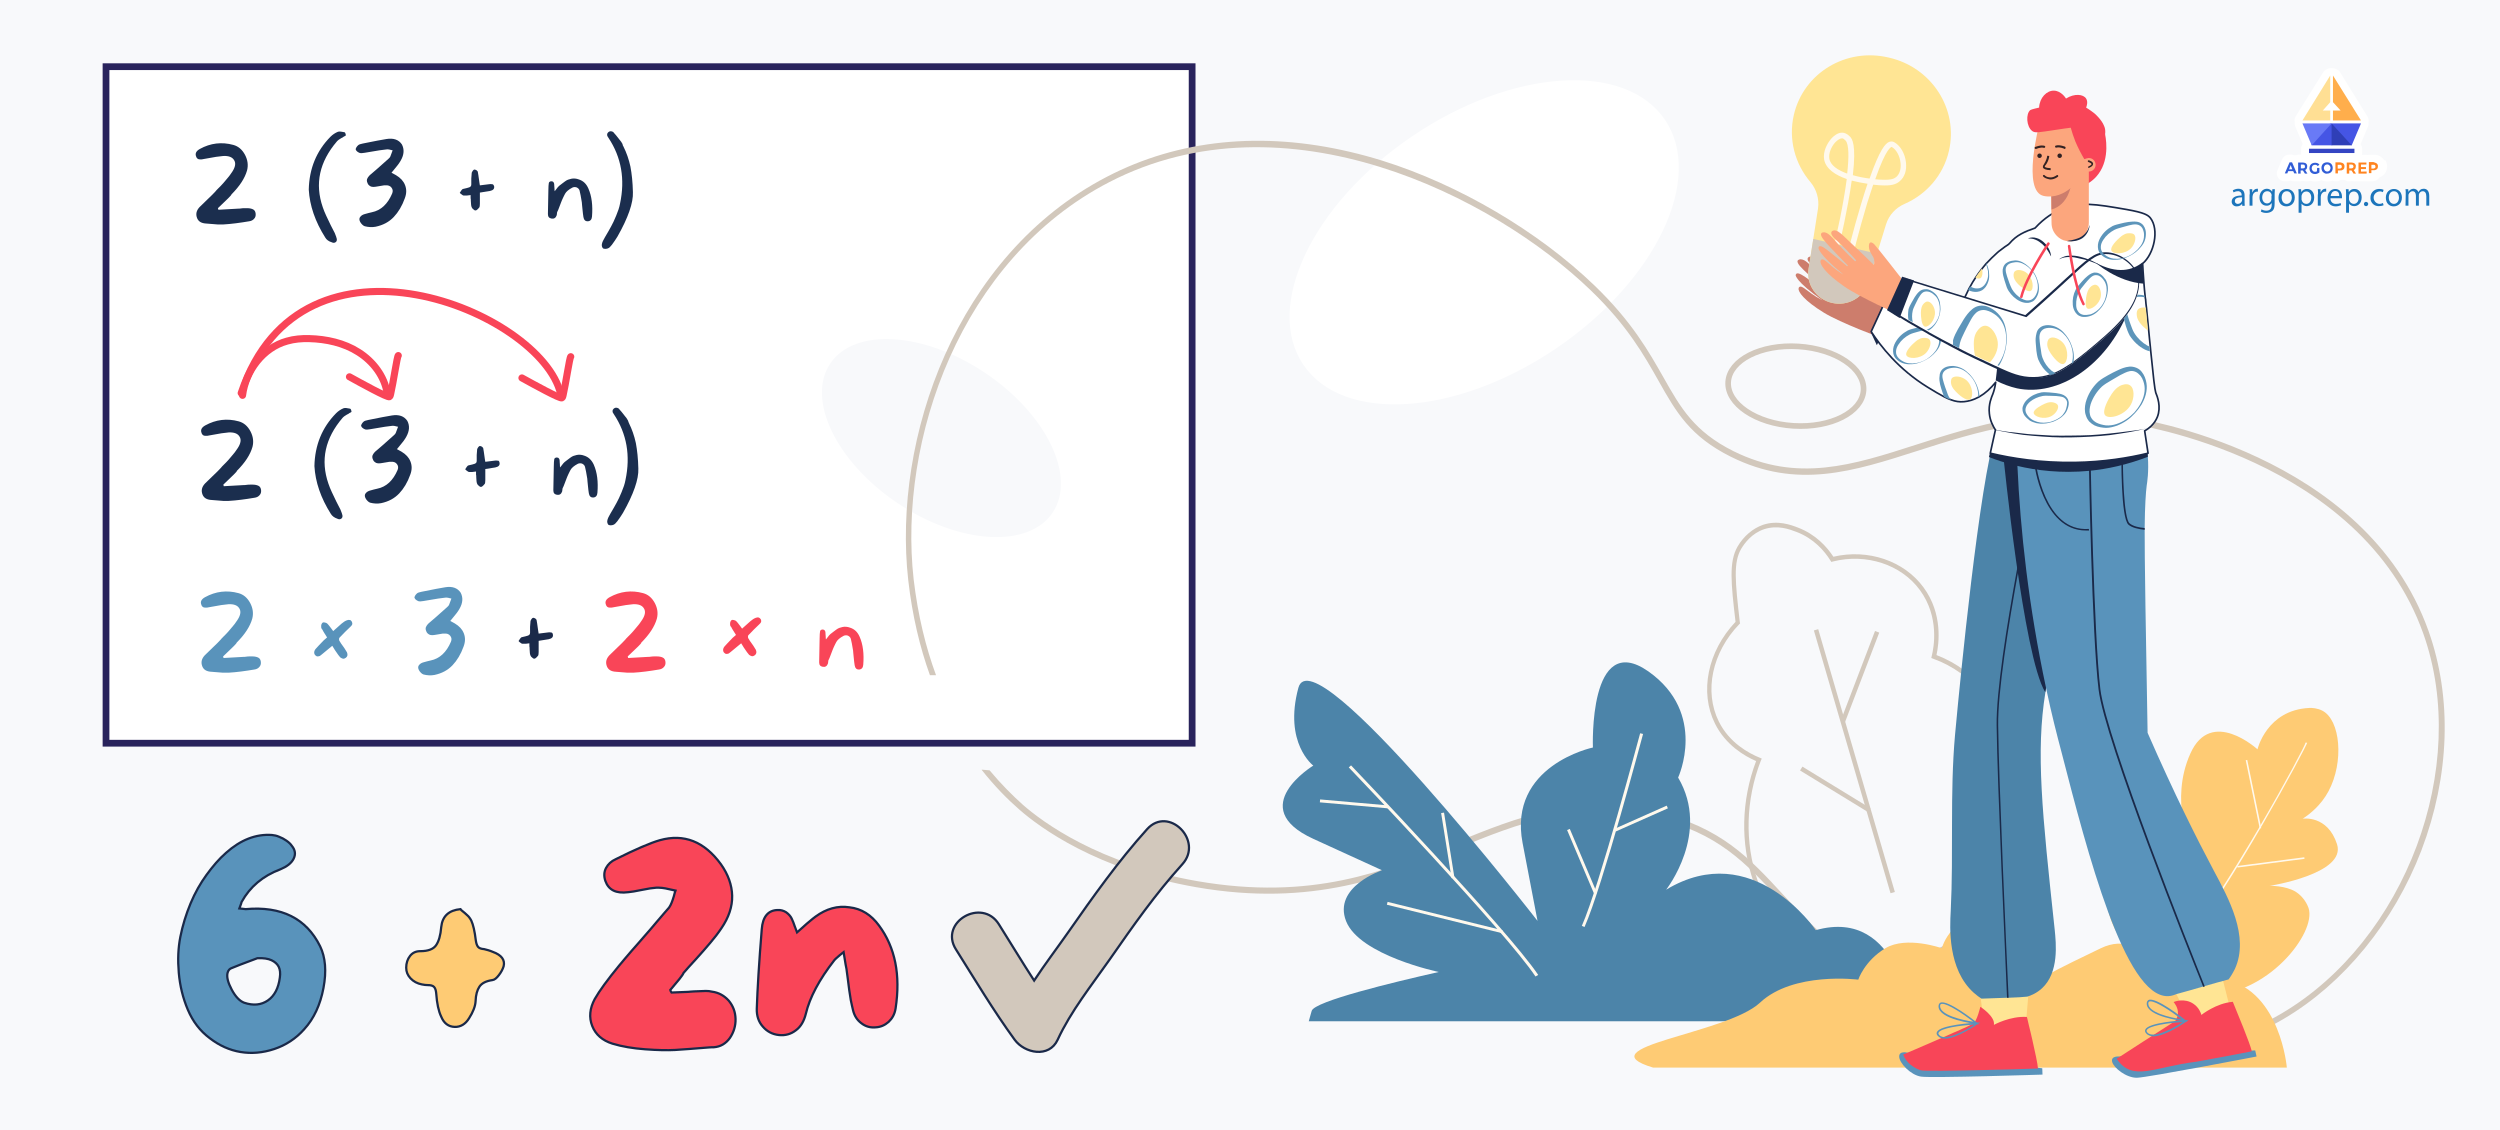 <?xml version="1.0" encoding="utf-8"?>
<!-- Generator: Adobe Illustrator 24.3.2, SVG Export Plug-In . SVG Version: 6.00 Build 0)  -->
<svg version="1.1" xmlns="http://www.w3.org/2000/svg" xmlns:xlink="http://www.w3.org/1999/xlink" x="0px" y="0px"
	 viewBox="0 0 1106 500" style="enable-background:new 0 0 1106 500;" xml:space="preserve">
<style type="text/css">
	.st0{fill:#F8F9FB;}
	.st1{fill:#FFFFFF;}
	.st2{fill-rule:evenodd;clip-rule:evenodd;fill:#4555E5;}
	.st3{fill:#3445C3;}
	.st4{fill-rule:evenodd;clip-rule:evenodd;fill:#FFAE4C;}
	.st5{fill:#315DD6;}
	.st6{fill:#FF8420;}
	.st7{fill-rule:evenodd;clip-rule:evenodd;fill:#FFDF94;}
	.st8{fill-rule:evenodd;clip-rule:evenodd;fill:#697AF6;}
	.st9{fill-rule:evenodd;clip-rule:evenodd;fill:#2F3FB7;}
	.st10{fill:#1C75BB;}
	.st11{fill:#D2C8BC;}
	.st12{fill:#4C84A9;}
	.st13{fill:#FFF9ED;}
	.st14{fill:#FECB74;}
	.st15{fill:#1A2949;}
	.st16{fill:#FCA67D;}
	.st17{fill:#FEA47F;}
	.st18{fill:#172949;}
	.st19{fill:#CD7D6C;}
	.st20{fill:#5D95BA;}
	.st21{opacity:0.7;}
	.st22{fill:#EEE7D0;}
	.st23{fill:#FDA57F;}
	.st24{fill:#322223;}
	.st25{fill:#F34857;}
	.st26{fill:#FFE594;}
	.st27{fill:#D5C7BC;}
	.st28{fill:#FFFFFF;stroke:#29235C;stroke-width:3;stroke-miterlimit:10;}
	.st29{fill:#1B2E4E;}
	.st30{fill:#FECB74;stroke:#29235C;stroke-miterlimit:10;}
	.st31{fill:#5993BB;stroke:#1A2949;stroke-miterlimit:10;}
	.st32{fill:#FECB74;stroke:#1A2949;stroke-miterlimit:10;}
	.st33{fill:#F94558;stroke:#1A2949;stroke-miterlimit:10;}
	.st34{fill:#FFFFFF;stroke:#29235C;stroke-width:2.985;stroke-miterlimit:10;}
	.st35{fill:#5993BB;}
	.st36{fill:#F94558;}
	.st37{fill:none;stroke:#F94558;stroke-width:3.134;stroke-linecap:round;stroke-linejoin:round;stroke-miterlimit:10;}
	.st38{fill:#F84558;}
	.st39{fill:#FFFFFF;stroke:#1A2949;stroke-width:0.75;stroke-linecap:round;stroke-linejoin:round;stroke-miterlimit:10;}
	.st40{fill:#D2C8BC;stroke:#1A2949;stroke-miterlimit:10;}
	.st41{fill:none;stroke:#D2C8BC;stroke-width:2.5;stroke-miterlimit:10;}
	.st42{fill:#FFC77F;}
	.st43{fill:none;stroke:#D2C8BC;stroke-width:2.019;stroke-miterlimit:10;}
	.st44{fill:#D7836E;}
	.st45{fill:#393944;}
	.st46{fill:#F2E6D6;}
	.st47{fill:#FDC67F;}
	.st48{fill:#FFFFFF;stroke:#29235C;stroke-width:2.571;stroke-miterlimit:10;}
	.st49{fill:#EB384B;}
	.st50{fill:#FECB74;stroke:#1A2949;stroke-linecap:round;stroke-linejoin:round;stroke-miterlimit:10;}
	.st51{fill:#1A2949;stroke:#1A2949;stroke-linecap:round;stroke-linejoin:round;stroke-miterlimit:10;}
	.st52{fill:#F94558;stroke:#1A2949;stroke-linecap:round;stroke-linejoin:round;stroke-miterlimit:10;}
	.st53{fill:#5993BB;stroke:#1A2949;stroke-linecap:round;stroke-linejoin:round;stroke-miterlimit:10;}
	.st54{fill:#D2C8BC;stroke:#1A2949;stroke-linecap:round;stroke-linejoin:round;stroke-miterlimit:10;}
	.st55{fill:#D2C8BC;stroke:#D2C8BC;stroke-width:0.75;stroke-miterlimit:10;}
	.st56{fill:#D4C8BD;}
	.st57{fill:#CF7A6F;}
	.st58{fill:#CEC8BD;}
	.st59{fill:#FFFFFF;stroke:#29235C;stroke-width:3;stroke-linecap:round;stroke-linejoin:round;stroke-miterlimit:10;}
	.st60{fill:#FFFFFF;stroke:#29235C;stroke-width:2.915;stroke-miterlimit:10;}
	.st61{fill:#FFFFFF;stroke:#29235C;stroke-width:3.155;stroke-miterlimit:10;}
	.st62{fill:#D3C8BB;}
	.st63{opacity:0.34;}
	.st64{fill:#8CA1ED;}
	.st65{fill:#F1364A;}
	.st66{fill:none;stroke:#1A2949;stroke-width:0.957;stroke-miterlimit:10;}
	.st67{fill:#FFFFFF;stroke:#D2C8BC;stroke-width:2;stroke-miterlimit:10;}
	.st68{fill:#233B5B;}
	.st69{fill:#253E5E;}
	.st70{fill:#1B2C4C;}
	.st71{fill:#FFFFFF;stroke:#29235C;stroke-width:3.209;stroke-miterlimit:10;}
	.st72{opacity:0.62;}
	.st73{fill:#17263F;}
	.st74{fill:#FFE993;}
	.st75{fill:#FA4558;}
	.st76{fill:#1A2A4F;}
	.st77{fill:#192B4E;}
	.st78{fill:#FFFFFF;stroke:#29235C;stroke-width:2.751;stroke-miterlimit:10;}
	.st79{fill:#D2C9BB;}
	.st80{fill:#1C2C4C;}
	.st81{fill:#474756;}
	.st82{fill:#F0CC82;}
	.st83{fill:#FCC068;}
	.st84{fill:#F4B562;}
	.st85{fill:#243B5B;}
	.st86{opacity:0.59;}
	.st87{fill:#F9A780;}
	.st88{fill:#EDC57E;}
	.st89{fill:#FFFEFF;}
	.st90{fill:#19304C;}
	.st91{fill:#D2C8BC;stroke:#D2C8BC;stroke-width:0.443;stroke-miterlimit:10;}
	.st92{fill:#D2C8BC;stroke:#D2C8BC;stroke-miterlimit:10;}
	.st93{fill:#D2C8BC;stroke:#D2C8BC;stroke-width:0.532;stroke-miterlimit:10;}
	.st94{fill:#D2C8BC;stroke:#D2C8BC;stroke-width:0.5;stroke-miterlimit:10;}
</style>
<g id="Направляющие_для_монтажной_области">
</g>
<g id="Слой_1">
	<rect x="0" y="0" class="st0" width="1106" height="500"/>
	<g>
		<g>
			<path class="st1" d="M1054.8,70.9c-0.5-0.8-1.3-1.5-2.1-1.9l0,0c-0.8-0.4-1.7-0.6-2.6-0.5h-2c-0.2,0-0.4,0-0.6,0.1
				c-0.2,0-0.4-0.1-0.6-0.1h-2c0.1-0.3,0.1-0.6,0.1-0.8v-1.9c0-0.7-0.2-1.4-0.7-2l3.3-7.8c0.2-0.6,0.3-1.2,0.2-1.8
				c0.2-0.9,0.1-1.8-0.4-2.6l-12.4-20c-1.8-1.9-4.8-2-6.8-0.2c-0.1,0.1-0.2,0.2-0.2,0.2l-12.4,19.9c-0.5,0.8-0.6,1.7-0.4,2.6
				c-0.1,0.6,0,1.2,0.2,1.8l3.3,7.8c-0.4,0.6-0.7,1.3-0.7,2v1.9c0,0.3,0,0.6,0.1,0.8h-1.4c-0.9,0.4-1.9,0.4-2.8,0h-1.1
				c-1.4,0-2.6,0.8-3.2,2.1l-2.1,4.9c-0.7,1.7,0.1,3.7,1.8,4.5c0.4,0.2,0.9,0.3,1.4,0.3h1.1c0.5,0,1-0.1,1.5-0.3
				c0.5,0.2,1,0.3,1.5,0.3h1.1h0.4h0.4h1.1c0.6-0.2,1.3-0.2,1.9,0h1.2c0.4,0,0.9-0.1,1.3-0.2c1.3,0.4,2.7,0.4,4.1,0
				c0.2-0.1,0.5-0.2,0.7-0.3c0.8,0.4,1.7,0.6,2.7,0.6c0.8,0,1.5-0.1,2.2-0.4c0.4,0.2,0.9,0.3,1.4,0.3h1.1c1.2-0.9,2.8-0.9,4,0h1.1
				c0.3,0,0.7,0,1-0.1c0.3,0.1,0.7,0.1,1,0.1h1.2c0.2,0,0.3,0,0.5,0c0.2,0,0.3,0,0.5,0h3.6c0.2,0,0.4,0,0.6,0c0.2,0,0.4,0,0.6,0h1.1
				c1.2,0,2.4-0.6,3-1.7l0.5-0.2c0.9-0.4,1.7-1.1,2.2-1.9c1-1.7,1-3.8,0-5.5L1054.8,70.9z"/>
			<path class="st1" d="M1053,72c-0.3-0.5-0.7-0.9-1.2-1.1l0,0c-0.5-0.2-1.1-0.4-1.6-0.3h-2c-0.2,0-0.4,0-0.6,0.1
				c-0.2-0.1-0.4-0.1-0.6-0.1h-3.5c-0.4,0-0.8,0.2-1.1,0.6c-0.1-0.1-0.3-0.2-0.4-0.2c-0.5-0.2-1.1-0.4-1.6-0.3h-2
				c-0.4,0-0.8,0.2-1,0.5c-0.1-0.1-0.2-0.1-0.4-0.2l0,0c-0.5-0.2-1.1-0.4-1.6-0.3h-2c-0.5,0-1,0.3-1.2,0.8c-0.2-0.1-0.3-0.2-0.5-0.3
				c-1.2-0.7-2.7-0.7-3.9,0c-0.3,0.1-0.5,0.3-0.7,0.5c-0.3-0.3-0.7-0.5-1.1-0.7c-1.2-0.5-2.5-0.4-3.6,0.2c-0.3,0.2-0.6,0.4-0.9,0.7
				c-0.3-0.3-0.6-0.6-1-0.7c-0.5-0.2-1.1-0.4-1.6-0.3h-2c-0.7,0-1.3,0.6-1.3,1.3c0,0,0,0,0,0v0.3l-0.3-0.8c-0.2-0.5-0.7-0.8-1.2-0.8
				h-1.1c-0.5,0-1,0.3-1.2,0.8l-2.1,4.9c-0.3,0.7,0,1.4,0.7,1.7c0.2,0.1,0.3,0.1,0.5,0.1h1.1c0.5,0,1-0.3,1.2-0.8l0.1-0.2h0.4
				l0.1,0.2c0.2,0.5,0.7,0.8,1.2,0.8h1.1c0.1,0,0.2,0,0.4,0c0.1,0,0.2,0,0.4,0h1.1c0.4,0,0.7-0.1,0.9-0.4c0.3,0.3,0.6,0.4,1,0.4h1.2
				c0.4,0,0.8-0.2,1.1-0.6l0.3,0.2c1,0.5,2.1,0.6,3.2,0.3c0.5-0.1,0.9-0.4,1.3-0.7l0.1-0.1c0.2,0.2,0.4,0.3,0.7,0.5
				c1.2,0.7,2.7,0.7,3.9,0c0.2-0.1,0.4-0.2,0.5-0.3c0.2,0.5,0.7,0.8,1.2,0.8h1.1c0.7,0,1.3-0.6,1.3-1.3c0,0,0,0,0,0v-0.1
				c0.4,0,0.9-0.1,1.3-0.3l0.1-0.1v0.5c0,0.7,0.6,1.3,1.3,1.3l0,0h1.1c0.5-0.5,1.3-0.5,1.9,0c0,0,0,0,0,0h1.2c0.2,0,0.3,0,0.5-0.1
				c0.2,0.1,0.3,0.1,0.5,0.1h3.6c0.2,0,0.4,0,0.6-0.1c0.2,0.1,0.4,0.1,0.6,0.1h1.1c0.7,0,1.3-0.6,1.3-1.3c0,0,0,0,0,0v-0.1
				c0.4,0,0.9-0.1,1.3-0.3c0.5-0.2,0.9-0.6,1.2-1.1C1053.6,74.3,1053.6,73.1,1053,72L1053,72z"/>
			<path class="st1" d="M1017.5,54c-0.2,0.3-0.2,0.7-0.1,1.1l3.9,9.4c-0.7,0.1-1.2,0.6-1.2,1.3v1.9c0,0.7,0.6,1.3,1.3,1.3l0,0h20.1
				c0.7,0,1.3-0.6,1.3-1.3c0,0,0,0,0,0v-1.8c0-0.7-0.5-1.2-1.2-1.3l3.9-9.4c0.2-0.3,0.2-0.7,0-1.1c0,0,0,0,0-0.1
				c0.2-0.4,0.2-0.9,0-1.3l-12.3-19.9c-0.3-0.5-0.9-0.7-1.4-0.6c-0.1,0-0.2,0.1-0.3,0.1c-0.1,0-0.2-0.1-0.3-0.1
				c-0.6-0.2-1.1,0.1-1.4,0.6l-12.4,19.9C1017.2,53,1017.2,53.5,1017.5,54C1017.5,53.9,1017.5,54,1017.5,54z"/>
			<path class="st2" d="M1022.7,64.3h8.9c1.9-1.2,7.6-0.6,8.8,0l4.1-9.7h-12.9C1028.5,54.6,1021.9,62.2,1022.7,64.3"/>
			<rect x="1021.5" y="65.8" class="st3" width="20.1" height="1.9"/>
			<polygon class="st4" points="1044.5,53.3 1032.1,53.3 1032.1,48.9 1035.5,48.9 1032.1,45.2 1032.1,33.4 			"/>
			<path class="st5" d="M1014.5,75.7h-2.2l-0.4,1h-1.1l2.1-4.9h1.1l2.1,4.9h-1.1L1014.5,75.7z M1014.1,74.9l-0.7-1.9l-0.7,1.9
				H1014.1z M1019.7,76.8l-0.9-1.4h-1v1.4h-1.1v-4.9h2c0.4,0,0.7,0.1,1.1,0.2c0.3,0.1,0.5,0.3,0.7,0.6c0.2,0.3,0.2,0.6,0.2,1
				c0,0.3-0.1,0.7-0.2,0.9c-0.2,0.3-0.4,0.5-0.7,0.6l1,1.6L1019.7,76.8z M1019.5,73c-0.2-0.2-0.5-0.2-0.7-0.2h-0.9v1.7h0.9
				c0.3,0,0.5-0.1,0.7-0.2c0.2-0.2,0.3-0.4,0.2-0.6C1019.7,73.4,1019.6,73.2,1019.5,73 M1025.1,74.3h1v2c-0.3,0.2-0.6,0.4-0.9,0.5
				c-0.3,0.1-0.7,0.2-1,0.2c-0.5,0-0.9-0.1-1.3-0.3c-0.4-0.2-0.7-0.5-0.9-0.9c-0.4-0.8-0.4-1.8,0-2.6c0.2-0.4,0.5-0.7,0.9-0.9
				c0.4-0.2,0.9-0.3,1.3-0.3c0.4,0,0.8,0.1,1.1,0.2c0.3,0.1,0.6,0.4,0.8,0.6l-0.7,0.7c-0.3-0.4-0.7-0.6-1.2-0.6
				c-0.3,0-0.6,0.1-0.8,0.2c-0.2,0.1-0.4,0.3-0.5,0.5c-0.1,0.3-0.2,0.5-0.2,0.8c0,0.3,0.1,0.6,0.2,0.8c0.1,0.2,0.3,0.4,0.5,0.6
				c0.2,0.1,0.5,0.2,0.8,0.2c0.3,0,0.6-0.1,0.8-0.2L1025.1,74.3z M1028.2,76.5c-0.4-0.2-0.7-0.5-0.9-0.9c-0.4-0.8-0.4-1.8,0-2.6
				c0.2-0.4,0.5-0.7,0.9-0.9c0.4-0.2,0.9-0.3,1.3-0.3c0.5,0,0.9,0.1,1.3,0.3c0.4,0.2,0.7,0.5,0.9,0.9c0.4,0.8,0.4,1.8,0,2.6
				c-0.2,0.4-0.5,0.7-0.9,0.9c-0.4,0.2-0.8,0.3-1.3,0.3C1029.1,76.9,1028.6,76.8,1028.2,76.5 M1030.3,75.7c0.2-0.1,0.4-0.3,0.5-0.6
				c0.3-0.5,0.3-1.1,0-1.6c-0.4-0.7-1.2-1-1.9-0.6c-0.3,0.1-0.5,0.4-0.6,0.6c-0.3,0.5-0.3,1.1,0,1.6
				C1028.7,75.9,1029.6,76.1,1030.3,75.7C1030.3,75.7,1030.3,75.7,1030.3,75.7"/>
			<path class="st6" d="M1036.3,72.1c0.3,0.1,0.5,0.3,0.7,0.6c0.2,0.3,0.2,0.6,0.2,1c0,0.3-0.1,0.7-0.2,0.9
				c-0.2,0.3-0.4,0.5-0.7,0.6c-0.3,0.2-0.7,0.2-1.1,0.2h-0.9v1.3h-1.1v-4.9h2C1035.5,71.9,1035.9,71.9,1036.3,72.1 M1035.8,74.3
				c0.2-0.2,0.3-0.4,0.2-0.6c0-0.2-0.1-0.5-0.2-0.6c-0.2-0.2-0.5-0.2-0.7-0.2h-0.9v1.7h0.9C1035.4,74.5,1035.6,74.5,1035.8,74.3
				 M1041.2,76.8l-0.9-1.4h-1v1.4h-1.1v-4.9h2c0.4,0,0.7,0.1,1.1,0.2c0.3,0.1,0.5,0.3,0.7,0.6c0.2,0.3,0.3,0.6,0.2,1
				c0,0.3-0.1,0.7-0.2,0.9c-0.2,0.3-0.4,0.5-0.7,0.6l1,1.6L1041.2,76.8z M1040.9,73c-0.2-0.2-0.5-0.2-0.7-0.2h-0.9v1.7h0.9
				c0.3,0,0.5-0.1,0.7-0.2c0.2-0.2,0.3-0.4,0.3-0.6C1041.2,73.4,1041.1,73.2,1040.9,73 M1047,75.9v0.9h-3.6v-4.9h3.5v0.9h-2.4v1.1
				h2.2v0.9h-2.2v1.1L1047,75.9z M1051.1,72.1c0.3,0.1,0.5,0.3,0.7,0.6c0.2,0.3,0.2,0.6,0.2,0.9c0,0.3-0.1,0.7-0.2,0.9
				c-0.2,0.3-0.4,0.5-0.7,0.6c-0.3,0.2-0.7,0.2-1.1,0.2h-0.9v1.3h-1.1v-4.9h2C1050.4,71.9,1050.8,71.9,1051.1,72.1 M1050.7,74.3
				c0.2-0.2,0.3-0.4,0.2-0.6c0-0.2-0.1-0.5-0.2-0.6c-0.2-0.2-0.5-0.2-0.7-0.2h-0.9v1.7h0.9C1050.3,74.5,1050.5,74.5,1050.7,74.3"/>
			<polygon class="st7" points="1030.9,45.2 1027.6,48.9 1030.9,48.9 1030.9,53.3 1018.6,53.3 1030.9,33.4 			"/>
			<polygon class="st8" points="1022.7,64.3 1031.5,54.6 1018.6,54.6 			"/>
			<polygon class="st9" points="1031.5,54.6 1031.5,64.3 1040.4,64.3 			"/>
		</g>
		<g>
			<path class="st10" d="M992,91.1l-0.1-0.9h0c-0.5,0.7-1.4,1.1-2.3,1.1c-1.2,0.1-2.2-0.8-2.3-1.9c0-0.1,0-0.1,0-0.2
				c0-1.8,1.6-2.7,4.4-2.7v-0.2c0.1-0.8-0.5-1.6-1.3-1.7c-0.1,0-0.2,0-0.4,0c-0.7,0-1.3,0.2-1.9,0.5l-0.3-0.9
				c0.7-0.4,1.6-0.7,2.4-0.7c2.3,0,2.8,1.5,2.8,3v2.7c0,0.6,0,1.2,0.1,1.8L992,91.1z M991.8,87.3c-1.5,0-3.1,0.2-3.1,1.6
				c-0.1,0.6,0.4,1.2,1.1,1.3c0.1,0,0.1,0,0.2,0c0.8,0,1.5-0.5,1.8-1.2c0-0.1,0.1-0.3,0.1-0.4V87.3z"/>
			<path class="st10" d="M995.3,86c0-0.9,0-1.6-0.1-2.3h1.2l0,1.4h0.1c0.3-0.9,1.1-1.6,2-1.6c0.1,0,0.3,0,0.4,0v1.3
				c-0.1,0-0.3,0-0.5,0c-0.9,0-1.7,0.8-1.8,1.7c0,0.2-0.1,0.4-0.1,0.6v3.9h-1.3V86z"/>
			<path class="st10" d="M1006.4,83.8c0,0.5-0.1,1.1-0.1,2V90c0,1.7-0.3,2.7-1,3.3c-0.7,0.6-1.7,0.9-2.7,0.9c-0.9,0-1.7-0.2-2.4-0.6
				l0.3-1c0.6,0.4,1.4,0.6,2.1,0.6c1.4,0,2.4-0.7,2.4-2.6v-0.8l0,0c-0.5,0.8-1.4,1.3-2.3,1.2c-1.8,0-3.1-1.5-3.1-3.6
				c0-2.5,1.6-3.9,3.3-3.9c0.9,0,1.8,0.5,2.3,1.3l0,0l0.1-1.1H1006.4z M1005,86.6c0-1.1-0.8-2-1.9-2c0,0,0,0-0.1,0
				c-1.3,0-2.2,1.1-2.2,2.8c0,1.4,0.8,2.6,2.2,2.6c0.8,0,1.6-0.6,1.8-1.4c0.1-0.2,0.1-0.5,0.1-0.7V86.6z"/>
			<path class="st10" d="M1015.2,87.4c0,2.7-1.9,3.9-3.7,3.9c-2,0-3.5-1.4-3.5-3.8c0-2.5,1.6-3.9,3.6-3.9
				C1013.7,83.6,1015.2,85.1,1015.2,87.4z M1009.4,87.4c0,1.6,0.9,2.8,2.2,2.8c1.3,0,2.3-1.2,2.3-2.8c0-1.2-0.6-2.8-2.2-2.8
				S1009.4,86,1009.4,87.4L1009.4,87.4z"/>
			<path class="st10" d="M1016.9,86.1c0-0.9,0-1.7-0.1-2.4h1.2l0.1,1.3l0,0c0.5-0.9,1.5-1.5,2.6-1.4c1.8,0,3.1,1.5,3.1,3.7
				c0,2.6-1.6,3.9-3.3,3.9c-0.9,0-1.8-0.4-2.3-1.1l0,0v4h-1.3L1016.9,86.1z M1018.2,88.1c0,0.2,0,0.4,0.1,0.5c0.2,0.9,1,1.6,2,1.6
				c1.4,0,2.2-1.2,2.2-2.8c0-1.5-0.8-2.7-2.2-2.7c-1,0-1.8,0.7-2,1.6c-0.1,0.2-0.1,0.4-0.1,0.6V88.1z"/>
			<path class="st10" d="M1025.5,86c0-0.9,0-1.6-0.1-2.3h1.2l0,1.4h0.1c0.3-0.9,1.1-1.6,2-1.6c0.1,0,0.3,0,0.4,0v1.3
				c-0.1,0-0.3,0-0.5,0c-0.9,0-1.7,0.8-1.8,1.7c0,0.2-0.1,0.4-0.1,0.6v3.9h-1.3V86z"/>
			<path class="st10" d="M1031,87.7c-0.1,1.3,0.8,2.4,2.1,2.5c0.1,0,0.3,0,0.4,0c0.7,0,1.4-0.1,2-0.4l0.2,1
				c-0.8,0.3-1.6,0.5-2.4,0.5c-2.3,0-3.6-1.5-3.6-3.7c0-2.2,1.3-4,3.4-4c2.4,0,3,2.1,3,3.5c0,0.2,0,0.4,0,0.6H1031z M1034.9,86.7
				c0-0.9-0.3-2.2-1.8-2.2c-1.3,0-1.9,1.2-2,2.2H1034.9z"/>
			<path class="st10" d="M1037.9,86.1c0-0.9,0-1.7-0.1-2.4h1.2l0.1,1.3l0,0c0.5-0.9,1.5-1.5,2.6-1.4c1.8,0,3.1,1.5,3.1,3.7
				c0,2.6-1.6,3.9-3.3,3.9c-0.9,0-1.8-0.4-2.3-1.1l0,0v4h-1.3L1037.9,86.1z M1039.2,88.1c0,0.2,0,0.4,0.1,0.5c0.2,0.9,1.1,1.6,2,1.6
				c1.4,0,2.2-1.2,2.2-2.8c0-1.5-0.8-2.7-2.2-2.7c-1,0-1.8,0.7-2,1.6c-0.1,0.2-0.1,0.4-0.1,0.6L1039.2,88.1z"/>
			<path class="st10" d="M1045.8,90.3c0-0.5,0.3-0.9,0.8-1c0,0,0,0,0.1,0c0.5,0,1,0.4,1,0.9c0,0.5-0.4,1-0.9,1
				S1045.8,90.9,1045.8,90.3C1045.8,90.3,1045.8,90.3,1045.8,90.3z"/>
			<path class="st10" d="M1054.5,90.8c-0.7,0.3-1.4,0.4-2.1,0.4c-1.9,0.1-3.6-1.4-3.7-3.3c0-0.1,0-0.3,0-0.4
				c-0.1-2.1,1.5-3.8,3.6-3.9c0.1,0,0.3,0,0.4,0c0.6,0,1.3,0.1,1.8,0.4l-0.3,1c-0.5-0.2-1-0.4-1.5-0.3c-1.5,0.1-2.7,1.4-2.6,2.9
				c0.1,1.4,1.2,2.5,2.5,2.6c0.6,0,1.1-0.1,1.6-0.4L1054.5,90.8z"/>
			<path class="st10" d="M1062.6,87.4c0,2.7-1.9,3.9-3.6,3.9c-2,0-3.5-1.4-3.5-3.8c0-2.5,1.6-3.9,3.6-3.9
				C1061.1,83.6,1062.6,85.1,1062.6,87.4z M1056.8,87.4c0,1.6,0.9,2.8,2.3,2.8c1.3,0,2.2-1.2,2.2-2.8c0-1.2-0.6-2.8-2.2-2.8
				C1057.5,84.6,1056.8,86,1056.8,87.4L1056.8,87.4z"/>
			<path class="st10" d="M1064.3,85.7c0-0.8,0-1.4-0.1-2h1.2l0.1,1.2h0c0.4-0.8,1.3-1.4,2.3-1.4c0.9,0,1.8,0.6,2.1,1.5l0,0
				c0.2-0.4,0.5-0.7,0.8-1c0.5-0.4,1-0.5,1.6-0.5c1,0,2.4,0.6,2.4,3.2v4.3h-1.3v-4.1c0-1.4-0.5-2.3-1.6-2.3c-0.7,0-1.4,0.5-1.6,1.2
				c-0.1,0.2-0.1,0.4-0.1,0.7v4.5h-1.3v-4.4c0-1.2-0.5-2-1.5-2c-0.8,0-1.4,0.6-1.7,1.3c-0.1,0.2-0.1,0.4-0.1,0.7v4.4h-1.3
				L1064.3,85.7z"/>
		</g>
	</g>
	<g>
		<path class="st31" d="M106.9,399c0,0.1-0.3,1.1-1,2.9c1.8,0.2,2.7,0.3,2.8,0.3c15.8-1.4,26.8,4.1,32.9,16.4
			c2.4,4.9,2.9,11.1,1.5,18.5c-1.4,7.4-4.2,13.5-8.5,18.2c-3.7,4.2-8.2,7.1-13.3,8.8c-5.1,1.7-10.1,2.1-14.9,1.3
			c-4.8-0.8-9.3-2.8-13.6-6.1c-4.3-3.2-7.5-7.4-9.7-12.6c-2.2-5.2-3.5-10.6-4-16.3c-0.5-5.7-0.3-11,0.7-16c1-5,2.5-9.9,4.5-14.7
			c2-4.8,4.4-9,7.1-12.7c2.7-3.7,5.5-7,8.6-9.7c6.5-5.8,13.3-8.4,20.3-7.9c1,0.1,2.1,0.3,3.2,0.8c1.1,0.4,2.2,1,3.2,1.7
			c1,0.7,1.8,1.4,2.4,2.3c1.5,1.8,1.8,3.7,0.8,5.7c-1,2-3,3.5-5.9,4.7C116.3,387.5,110.6,392.3,106.9,399z M123.8,432.5
			c0.3-2,0.1-3.5-0.5-4.8c-0.6-1.2-1.7-2.2-3.2-2.9c-1.5-0.7-3.6-1-6.2-0.9c-6.2,2.3-10.1,3.8-11.7,4.5c-0.7,0.3-1.2,0.9-1.5,1.9
			c-0.5,1.8,0.1,4.3,1.8,7.5c1.7,3.2,3.6,5.1,5.5,5.8c4.1,1.4,7.6,1,10.5-1C121.4,440.6,123.2,437.2,123.8,432.5z"/>
		<path class="st32" d="M218,421.1c3.9,1.4,5.5,3.6,4.8,6.4c-0.4,1.3-1.1,2.6-2.1,3.9c-1,1.3-1.9,2.1-2.9,2.2
			c-2.8,0.4-4.7,1.4-5.7,2.9c-1,1.5-1.6,3.6-1.7,6.4c-0.1,2.2-1.1,4.8-2.9,7.6c-1.6,2.6-3.8,3.9-6.4,3.8c-2.7-0.1-4.7-1.6-5.9-4.5
			c-1.2-2.5-1.9-5.9-2.2-10.1c-0.1-1.4-0.4-2.5-1-3.1c-0.6-0.6-1.5-0.8-2.9-0.8c-0.7,0-1.5-0.1-2.5-0.3c-2-0.4-3.7-1.3-5-2.7
			c-1.3-1.4-1.9-2.9-1.9-4.7c0-2,0.6-3.8,1.7-5.2c1.1-1.4,2.6-2.1,4.5-2.1c3.5,0,5.8-0.9,7-2.6c1.2-1.7,2-4.4,2.3-8.1
			c0.5-4.8,3.4-7.4,8.5-7.9c0.2,0.3,0.4,0.5,0.8,0.8c0.4,0.3,0.7,0.6,1.1,0.9c0.3,0.3,0.7,0.6,1.1,1c0.4,0.3,0.7,0.7,1,1.1
			c0.3,0.4,0.6,0.9,0.8,1.3c0.8,1.7,1.5,4.6,2,8.8c0.2,1.3,0.5,2.2,1,2.8c0.5,0.6,1.4,0.9,2.7,1C215.4,420.2,216.6,420.5,218,421.1z
			"/>
		<path class="st33" d="M296.5,438c0,0.1,0.2,0.5,0.6,1.1c4.5-0.2,6.9-0.3,7.3-0.3c0.7-0.1,1.5-0.1,2.6-0.2c1.1,0,2-0.1,2.7-0.1
			c0.8,0,1.6-0.1,2.6-0.1c1,0,1.8,0.1,2.6,0.3c3.1,0.4,5.5,1.8,7.5,4c1.9,2.3,2.9,4.9,3,8c0.1,3.1-0.8,6-2.5,8.5
			c-1.8,2.5-4.2,3.9-7.1,4.1c-0.5,0-1.3,0-2.4,0.1c-6.3,0.5-11.2,0.9-14.7,1.1c-3.5,0.2-7.9,0.1-13.3-0.3
			c-5.4-0.4-10.2-1.2-14.5-2.5c-4.4-1.4-7.4-4-8.9-7.8s-1.1-7.8,1.1-11.9c2.1-3.7,5.7-8.6,10.7-14.7c1.6-2,3.5-4.1,5.5-6.5
			c2.1-2.4,4-4.5,5.6-6.4c1.7-1.9,3.5-4,5.5-6.4c2-2.4,3.9-4.5,5.6-6.5c0.4-0.6,0.8-1.3,1.1-2.1c0.3-0.8,0.7-1.8,1-2.9
			c0.3-1.1,0.5-2,0.7-2.5c-0.6-0.1-1.5-0.3-2.7-0.6c-1.2-0.3-2.3-0.5-3.2-0.6c-0.9-0.1-1.8-0.1-2.5-0.1c-1.5,0.1-3.7,0.4-6.5,1
			c-2.8,0.6-4.8,0.9-6,1c-5.4,0.7-8.7-1-10.1-5c-0.7-2.1-0.6-4,0.3-5.7c0.9-1.7,2.3-3,4.3-3.9c8.8-4.4,15.3-7.2,19.5-8.4
			c10.7-3,19.7,0.6,27,10.6c3.2,4.5,4.9,9.2,5,14c0.1,4.8-1.5,9.6-4.8,14.4c-1.4,2.1-3.1,4.3-4.9,6.4c-1.8,2.2-4,4.6-6.4,7.3
			c-2.5,2.7-4.3,4.7-5.4,6C302,431.5,300,433.9,296.5,438z"/>
		<path class="st33" d="M388.9,409.5c7.1,9.6,9.6,21.8,7.3,36.7c-0.4,2.5-1.5,4.4-3.1,5.9c-1.7,1.5-3.6,2.3-5.8,2.4
			c-2.3,0.2-4.4-0.4-6.2-1.8c-1.9-1.4-3.1-3.3-3.7-5.7c-0.3-1.4-0.7-2.9-1-4.5c-0.3-1.7-0.5-3.1-0.7-4.5c-0.2-1.3-0.4-2.9-0.6-4.7
			c-0.2-1.8-0.4-3.3-0.6-4.5c-0.1-0.2-0.5-2.7-1.3-7.6c-0.4,0.3-1,0.8-1.6,1.3c-0.6,0.5-1.1,0.9-1.5,1.3c-0.4,0.3-0.7,0.7-1,1
			c-6.7,8.6-10.9,16.5-12.6,23.7c-0.8,3.2-2.2,5.7-4.4,7.3c-2.2,1.7-4.7,2.4-7.5,2.1c-2.9-0.3-5.3-1.6-7.1-3.7
			c-1.9-2.1-2.8-4.8-2.7-8c0.3-8.8,1-20.4,2.2-35.1c0.4-5.5,2.8-8.4,7-8.5c1.4-0.1,2.7,0.3,3.8,1c1.1,0.8,1.9,1.7,2.4,2.7
			c0.5,1,1,2.3,1.5,3.8c0,0.1,0.3,0.9,0.9,2.4c0.7-0.6,1.6-1.4,2.7-2.4c1.1-1,2.1-1.9,3-2.6c0.8-0.7,1.7-1.4,2.5-2
			c4.8-3.5,9.8-4.9,15-4.1C381.1,402,385.4,404.7,388.9,409.5z"/>
	</g>
	<rect x="46.9" y="29.5" class="st34" width="480.5" height="299.3"/>
	<g>
		<path class="st35" d="M98.7,290.4c0,0.1,0.1,0.3,0.2,0.7c5.2-0.3,8.2-0.5,8.8-0.5c0.3,0,0.8,0,1.3-0.1c0.5-0.1,1-0.1,1.5-0.1
			c0.5,0,0.9,0,1.2,0c1,0,1.9,0.2,2.5,0.5c0.7,0.3,1.1,1,1.2,1.9c0.1,0.9-0.1,1.7-0.7,2.3c-0.5,0.6-1.3,1-2.2,1.1
			c-4.1,0.7-7.9,1.2-11.4,1.4c-1.1,0-2,0-2.5,0c-0.5,0-1.4-0.1-2.5-0.2c-1.1-0.1-2-0.2-2.5-0.2c-2.2-0.1-3.5-0.9-4.1-2.4
			c-0.7-1.8-0.3-3.4,1.1-4.9c0.6-0.6,1.8-1.7,3.4-3.3c1.7-1.6,2.9-2.8,3.7-3.7c0.2-0.3,0.6-0.7,1.1-1.2c0.5-0.5,0.9-0.9,1.2-1.2
			c0.3-0.3,0.6-0.7,1.1-1.2c0.4-0.5,0.8-0.9,1.1-1.3c0.3-0.3,0.6-0.7,1-1.2c0.4-0.4,0.7-0.9,1-1.3c0.3-0.4,0.6-0.9,0.9-1.3
			c1.3-2,1.6-3.7,0.8-5c-0.8-1.4-2.4-2-4.8-1.9c-1.5,0.1-4.3,0.5-8.4,1.3c-0.5,0.1-0.9,0.2-1.1,0.2c-0.2,0-0.5,0-0.9,0
			c-0.4,0-0.7-0.1-1-0.3c-0.2-0.2-0.5-0.5-0.6-0.9c-0.6-1.4,0-2.5,1.6-3.4c4.7-2.6,9.7-3.2,14.8-1.8c2.2,0.6,3.9,2,5.2,4.4
			c1.2,2.3,1.5,4.6,0.9,6.9c-1,3.5-3.3,7-6.9,10.6C104.8,284.6,102.7,286.6,98.7,290.4z"/>
		<path class="st35" d="M155.7,275.1c0.2,0.5,0.2,0.9,0.1,1.2c-0.1,0.3-0.4,0.6-0.8,1c-1.5,1.4-3.1,3-4.8,4.8
			c-0.1,0.1-0.2,0.3-0.2,0.6c0,0.3,0,0.5,0.1,0.7c0.2,0.4,0.5,0.8,0.8,1.3c0.3,0.4,0.6,0.9,1,1.4c0.4,0.5,0.6,0.9,0.8,1.2
			c0.4,0.6,0.6,1,0.8,1.3c0.4,1,0.3,1.8-0.5,2.4c-0.4,0.3-0.9,0.5-1.3,0.4c-0.4-0.1-0.8-0.3-1.2-0.6c-0.4-0.4-1.2-1.5-2.4-3.3
			c0-0.1-0.4-0.6-1.1-1.8c-2.8,2.3-4.3,3.5-4.6,3.8c-0.4,0.3-0.7,0.5-0.9,0.7c-0.3,0.1-0.6,0.2-1,0.2c-0.4,0-0.7-0.2-1-0.5
			c-0.4-0.4-0.5-0.8-0.5-1.4c0.1-0.6,0.3-1.1,0.9-1.7c0.4-0.5,1.5-1.6,3.3-3.5c0.1-0.1,0.6-0.5,1.5-1.3c-1.1-1.8-1.8-2.8-1.8-2.9
			c0-0.1-0.1-0.2-0.2-0.4c-0.1-0.2-0.2-0.4-0.3-0.4c-0.1-0.1-0.1-0.2-0.2-0.4c-0.1-0.2-0.1-0.3-0.1-0.5c-0.1-1,0.2-1.6,0.7-2
			c0.2-0.1,0.5-0.1,0.9,0c0.4,0.1,0.8,0.2,1,0.4c0.3,0.3,0.6,0.6,0.9,1c0.3,0.4,0.6,0.8,1,1.3c0.4,0.5,0.7,0.9,0.8,1.1
			c2.2-2,3.5-3.1,3.7-3.3c0.8-0.7,1.6-1.2,2.4-1.5c0.5-0.2,0.9-0.2,1.3-0.1C155.1,274.3,155.4,274.6,155.7,275.1z"/>
		<path class="st35" d="M203.3,269.3c-0.3,0.6-0.7,1.1-1.1,1.7c-0.4,0.6-1,1.2-1.6,2c-0.6,0.8-1.1,1.3-1.4,1.7c1.3,0.7,2,1.1,2,1.1
			c2,1.2,3.3,2.6,4,4.4c0.7,1.8,0.7,3.7-0.1,5.8c-1.2,3.4-2.9,6.2-4.9,8.3c-2.1,2.2-4.7,3.6-8,4.3c-1.6,0.3-3.2,0.2-4.8-0.2
			c-0.3-0.1-0.7-0.3-1-0.6c-0.3-0.3-0.6-0.6-0.8-0.9s-0.4-0.7-0.5-1c-0.2-0.7-0.1-1.3,0.4-1.8c0.4-0.5,1.1-0.9,1.9-1.1
			c1.1-0.3,2.1-0.6,3.1-0.8c4-0.8,7-3.6,9-8.3c0.4-1,0.3-1.8-0.3-2.6c-0.6-0.8-1.5-1.1-2.7-1c-0.2,0-0.4,0-0.6,0
			c-0.2,0-0.4,0.1-0.6,0.1c-0.2,0-0.4,0.1-0.6,0.1c-0.2,0-0.4,0.1-0.6,0.1c-0.2,0-0.4,0.1-0.6,0.1c-0.2,0-0.4,0.1-0.6,0.1
			c-0.6,0.1-1.2,0.2-1.7,0.2c-0.5,0-1.1-0.1-1.5-0.4c-0.5-0.3-0.9-0.7-1.1-1.3c-0.4-0.8-0.4-1.6,0-2.2c0.3-0.6,0.9-1.3,1.7-1.9
			c1.1-0.9,3.6-3.1,7.5-6.6c0.5-0.4,0.8-0.8,0.9-1.1c0.1-0.2,0.4-1.1,1-2.7c-0.2,0-0.5-0.1-0.9-0.2c-0.4-0.1-0.7-0.2-1-0.2
			c-0.3,0-0.6-0.1-0.8,0c-1,0.1-2,0.3-3.1,0.4c-1.1,0.2-2.3,0.4-3.6,0.6c-1.3,0.2-2.3,0.4-3,0.5c-1.1,0.2-1.8,0.2-2.1,0.1
			c-1-0.4-1.6-0.9-1.8-1.5c-0.1-0.2,0-0.5,0.2-0.9c0.2-0.4,0.5-0.7,0.8-1c0.4-0.4,1.1-0.6,2.1-0.8c5-1,8.5-1.7,10.5-2
			c3.1-0.5,5.4,0.3,6.8,2.4C204.9,264.3,204.8,266.7,203.3,269.3z"/>
		<path class="st15" d="M244.6,280.7c0.2,1.1-0.4,1.8-1.9,2.1c-0.2,0-1.7,0.3-4.4,0.7c0,2.9,0,4.5,0,4.9c0,0.9-0.1,1.4-0.2,1.6
			c-0.8,1-1.4,1.5-1.8,1.4c-0.3,0-0.6-0.2-1-0.6c-0.4-0.3-0.6-0.7-0.7-1c-0.1-0.4-0.2-0.7-0.2-1.1c0-0.4-0.1-0.9-0.1-1.5
			c0-0.6,0-1-0.1-1.2c0,0,0-0.5,0-1.4c-0.2,0-0.5,0.1-0.8,0.1c-0.3,0-0.6,0.1-0.8,0.1c-0.2,0-0.4,0-0.7,0c-0.3,0-0.6,0-0.8,0
			c-0.2,0-0.3-0.1-0.5-0.2c-0.2-0.1-0.4-0.3-0.7-0.5c-0.2-0.2-0.4-0.4-0.5-0.5c0.1-0.1,0.2-0.3,0.4-0.6c0.2-0.3,0.3-0.5,0.5-0.7
			c0.1-0.2,0.3-0.3,0.5-0.4c0.3-0.1,0.8-0.2,1.7-0.4c0.9-0.2,1.4-0.4,1.7-0.7c0.2-0.2,0.3-0.5,0.3-0.9c0-0.4,0-0.9,0-1.4
			c0-0.6,0-1,0-1.2c0.1-1.5,0.2-2.4,0.2-2.6c0.1-0.3,0.3-0.6,0.5-0.9c0.2-0.3,0.5-0.5,0.7-0.5c0.2,0,0.5,0.1,0.9,0.3
			c0.3,0.3,0.6,0.5,0.6,0.8c0.1,0.3,0.3,1.9,0.7,4.7c0,0.1,0.1,0.5,0.2,1.2c2.5-0.3,3.8-0.5,4-0.5c0.5-0.1,1-0.1,1.5,0
			C244.2,279.8,244.5,280.1,244.6,280.7z"/>
		<path class="st36" d="M277.7,290.4c0,0.1,0.1,0.3,0.2,0.7c5.2-0.3,8.2-0.5,8.8-0.5c0.3,0,0.8,0,1.3-0.1c0.5-0.1,1-0.1,1.5-0.1
			c0.5,0,0.9,0,1.2,0c1,0,1.9,0.2,2.5,0.5c0.7,0.3,1.1,1,1.2,1.9c0.1,0.9-0.1,1.7-0.7,2.3c-0.5,0.6-1.3,1-2.2,1.1
			c-4.1,0.7-7.9,1.2-11.4,1.4c-1.1,0-2,0-2.5,0c-0.5,0-1.4-0.1-2.5-0.2c-1.1-0.1-2-0.2-2.5-0.2c-2.2-0.1-3.5-0.9-4.1-2.4
			c-0.7-1.8-0.3-3.4,1.1-4.9c0.6-0.6,1.8-1.7,3.4-3.3c1.7-1.6,2.9-2.8,3.7-3.7c0.2-0.3,0.6-0.7,1.1-1.2c0.5-0.5,0.9-0.9,1.2-1.2
			c0.3-0.3,0.6-0.7,1.1-1.2c0.4-0.5,0.8-0.9,1.1-1.3c0.3-0.3,0.6-0.7,1-1.2c0.4-0.4,0.7-0.9,1-1.3c0.3-0.4,0.6-0.9,0.9-1.3
			c1.3-2,1.6-3.7,0.8-5c-0.8-1.4-2.4-2-4.8-1.9c-1.5,0.1-4.3,0.5-8.4,1.3c-0.5,0.1-0.9,0.2-1.1,0.2c-0.2,0-0.5,0-0.9,0
			c-0.4,0-0.7-0.1-1-0.3c-0.2-0.2-0.5-0.5-0.6-0.9c-0.6-1.4,0-2.5,1.6-3.4c4.7-2.6,9.7-3.2,14.8-1.8c2.2,0.6,3.9,2,5.2,4.4
			c1.2,2.3,1.5,4.6,0.9,6.9c-1,3.5-3.3,7-6.9,10.6C283.9,284.6,281.7,286.6,277.7,290.4z"/>
		<path class="st36" d="M336.6,274c0.2,0.5,0.2,0.9,0.1,1.2c-0.1,0.3-0.4,0.6-0.8,1c-1.5,1.4-3.1,3-4.8,4.8
			c-0.1,0.1-0.2,0.3-0.2,0.6c0,0.3,0,0.5,0.1,0.7c0.2,0.4,0.5,0.8,0.8,1.3c0.3,0.4,0.6,0.9,1,1.4c0.4,0.5,0.6,0.9,0.8,1.2
			c0.4,0.6,0.6,1,0.8,1.3c0.4,1,0.3,1.8-0.5,2.4c-0.4,0.3-0.9,0.5-1.3,0.4c-0.4-0.1-0.8-0.3-1.2-0.6c-0.4-0.4-1.2-1.5-2.4-3.3
			c0-0.1-0.4-0.6-1.1-1.8c-2.8,2.3-4.3,3.5-4.6,3.8c-0.4,0.3-0.7,0.5-0.9,0.7c-0.3,0.1-0.6,0.2-1,0.2c-0.4,0-0.7-0.2-1-0.5
			c-0.4-0.4-0.5-0.8-0.5-1.4c0.1-0.6,0.3-1.1,0.9-1.7c0.4-0.5,1.5-1.6,3.3-3.5c0.1-0.1,0.6-0.5,1.5-1.3c-1.1-1.8-1.8-2.8-1.8-2.9
			c0-0.1-0.1-0.2-0.2-0.4c-0.1-0.2-0.2-0.4-0.3-0.4c-0.1-0.1-0.1-0.2-0.2-0.4c-0.1-0.2-0.1-0.3-0.1-0.5c-0.1-1,0.2-1.6,0.7-2
			c0.2-0.1,0.5-0.1,0.9,0c0.4,0.1,0.8,0.2,1,0.4c0.3,0.3,0.6,0.6,0.9,1c0.3,0.4,0.6,0.8,1,1.3c0.4,0.5,0.7,0.9,0.8,1.1
			c2.2-2,3.5-3.1,3.7-3.3c0.8-0.7,1.6-1.2,2.4-1.5c0.5-0.2,0.9-0.2,1.3-0.1C336,273.3,336.3,273.6,336.6,274z"/>
		<path class="st36" d="M380.3,281.7c1.5,3.4,2,7.6,1.6,12.4c-0.1,1.3-0.7,2-1.8,2.1c-0.6,0-1.1-0.1-1.4-0.5
			c-0.3-0.3-0.5-0.8-0.6-1.4c-0.1-0.8-0.3-1.9-0.4-3.3s-0.3-2.5-0.3-3.2c-0.4-2.4-0.7-4.1-1-5.2c-0.2-0.7-0.7-1.1-1.3-1.4
			c-0.6-0.2-1.3-0.2-1.9,0.1c-1.7,0.9-2.7,1.8-3.2,2.7c-0.3,0.6-0.7,1.3-1,2c-0.3,0.7-0.6,1.3-0.8,1.9c-0.2,0.5-0.5,1.2-0.8,2.1
			c-0.3,0.9-0.6,1.5-0.8,1.9c-0.1,0.2-0.2,0.4-0.2,0.8c0,0.4-0.1,0.6-0.1,0.8c-0.4,1.2-1.2,1.7-2.3,1.5c-1.1-0.2-1.6-0.8-1.6-2
			c0.1-3.4,0.1-6.9,0.2-10.5c0-1.6,0.1-2.6,0.2-3.2c0-0.1,0.1-0.2,0.1-0.3c0.2-0.3,0.6-0.5,1-0.5c0.4,0,0.8,0.1,1,0.5
			c0.1,0.1,0.2,0.3,0.2,0.4c0.1,0.3,0.1,0.7,0.1,1c0,0.3,0.1,0.8,0.1,1.3c0,0.5,0,0.9,0.1,1.2c0.2-0.2,0.4-0.5,0.7-0.9
			c0.3-0.4,0.5-0.7,0.7-0.9c0.2-0.2,0.4-0.4,0.6-0.6c0.6-0.5,1-0.8,1.3-1c0.2-0.2,0.7-0.5,1.2-0.9c0.6-0.4,1-0.7,1.4-0.8
			c0.4-0.1,0.9-0.3,1.4-0.4c0.6-0.1,1.1-0.2,1.7-0.1c0.5,0,1.1,0.2,1.7,0.4C378,278.3,379.4,279.6,380.3,281.7z"/>
	</g>
	<g>
		<path class="st29" d="M96.4,92.1c0,0.1,0.1,0.3,0.2,0.7c5.2-0.3,8.2-0.5,8.8-0.5c0.3,0,0.8,0,1.3-0.1c0.5-0.1,1-0.1,1.5-0.1
			c0.5,0,0.9,0,1.2,0c1,0,1.9,0.2,2.5,0.5c0.7,0.3,1.1,1,1.2,1.9c0.1,0.9-0.1,1.7-0.7,2.3c-0.5,0.6-1.3,1-2.2,1.1
			c-4.1,0.7-7.9,1.2-11.4,1.4c-1.1,0-2,0-2.5,0c-0.5,0-1.4-0.1-2.5-0.2c-1.1-0.1-2-0.2-2.5-0.2c-2.2-0.1-3.5-0.9-4.1-2.4
			c-0.7-1.8-0.3-3.4,1.1-4.9c0.6-0.6,1.8-1.7,3.4-3.3c1.7-1.6,2.9-2.8,3.7-3.7c0.2-0.3,0.6-0.7,1.1-1.2c0.5-0.5,0.9-0.9,1.2-1.2
			c0.3-0.3,0.6-0.7,1.1-1.2c0.4-0.5,0.8-0.9,1.1-1.3c0.3-0.3,0.6-0.7,1-1.2c0.4-0.4,0.7-0.9,1-1.3c0.3-0.4,0.6-0.9,0.9-1.3
			c1.3-2,1.6-3.7,0.8-5c-0.8-1.4-2.4-2-4.8-1.9c-1.5,0.1-4.3,0.5-8.4,1.3c-0.5,0.1-0.9,0.2-1.1,0.2c-0.2,0-0.5,0-0.9,0
			c-0.4,0-0.7-0.1-1-0.3c-0.2-0.2-0.5-0.5-0.6-0.9c-0.6-1.4,0-2.5,1.6-3.4c4.7-2.6,9.7-3.2,14.8-1.8c2.2,0.6,3.9,2,5.2,4.4
			c1.2,2.3,1.5,4.6,0.9,6.9c-1,3.5-3.3,7-6.9,10.6C102.5,86.3,100.4,88.3,96.4,92.1z"/>
		<path class="st29" d="M143.9,105.1c-4.5-7.1-6.9-14.2-7.3-21.2c0.2-9.3,3.4-17.1,9.6-23.4c1-1,2.1-1.7,3.3-2.2
			c0.6-0.2,1.6-0.1,2.9,0.2c0.2,0.1,0.3,0.2,0.4,0.5c0.1,0.3,0.2,0.6,0.2,0.8c0,0.1,0,0.1-0.1,0.2c-0.1,0.1-0.3,0.2-0.5,0.3
			c-0.2,0.1-0.3,0.2-0.4,0.2c-0.2,0.2-0.5,0.4-1,0.6c-0.4,0.3-0.8,0.5-1.1,0.7c-0.3,0.2-0.6,0.5-0.8,0.7c-7.8,9.1-9.9,18.8-6.3,29.2
			c0.4,1.2,0.9,2.4,1.5,3.7c0.6,1.3,1.3,2.7,2,4.2c0.8,1.5,1.4,2.7,1.8,3.5c0.5,1.2,0.8,2.1,0.9,2.6c0.1,0.7-0.1,1.2-0.6,1.5
			c-0.5,0.3-1,0.3-1.6,0C145.4,106.8,144.4,106,143.9,105.1z"/>
		<path class="st29" d="M177.3,71c-0.3,0.6-0.7,1.1-1.1,1.7c-0.4,0.6-1,1.2-1.6,2c-0.6,0.8-1.1,1.3-1.4,1.7c1.3,0.7,2,1.1,2,1.1
			c2,1.2,3.3,2.6,4,4.4c0.7,1.8,0.7,3.7-0.1,5.8c-1.2,3.4-2.9,6.2-4.9,8.3c-2.1,2.2-4.7,3.6-8,4.3c-1.6,0.3-3.2,0.2-4.8-0.2
			c-0.3-0.1-0.7-0.3-1-0.6c-0.3-0.3-0.6-0.6-0.8-0.9s-0.4-0.7-0.5-1c-0.2-0.7-0.1-1.3,0.4-1.8c0.4-0.5,1.1-0.9,1.9-1.1
			c1.1-0.3,2.1-0.6,3.1-0.8c4-0.8,7-3.6,9-8.3c0.4-1,0.3-1.8-0.3-2.6c-0.6-0.8-1.5-1.1-2.7-1c-0.2,0-0.4,0-0.6,0
			c-0.2,0-0.4,0.1-0.6,0.1c-0.2,0-0.4,0.1-0.6,0.1c-0.2,0-0.4,0.1-0.6,0.1c-0.2,0-0.4,0.1-0.6,0.1c-0.2,0-0.4,0.1-0.6,0.1
			c-0.6,0.1-1.2,0.2-1.7,0.2c-0.5,0-1.1-0.1-1.5-0.4c-0.5-0.3-0.9-0.7-1.1-1.3c-0.4-0.8-0.4-1.6,0-2.2c0.3-0.6,0.9-1.3,1.7-1.9
			c1.1-0.9,3.6-3.1,7.5-6.6c0.5-0.4,0.8-0.8,0.9-1.1c0.1-0.2,0.4-1.1,1-2.7c-0.2,0-0.5-0.1-0.9-0.2c-0.4-0.1-0.7-0.2-1-0.2
			c-0.3,0-0.6-0.1-0.8,0c-1,0.1-2,0.3-3.1,0.4c-1.1,0.2-2.3,0.4-3.6,0.6c-1.3,0.2-2.3,0.4-3,0.5c-1.1,0.2-1.8,0.2-2.1,0.1
			c-1-0.4-1.6-0.9-1.8-1.5c-0.1-0.2,0-0.5,0.2-0.9c0.2-0.4,0.5-0.7,0.8-1c0.4-0.4,1.1-0.6,2.1-0.8c5-1,8.5-1.7,10.5-2
			c3.1-0.5,5.4,0.3,6.8,2.4C178.9,66,178.8,68.4,177.3,71z"/>
		<path class="st29" d="M218.6,82.4c0.2,1.1-0.4,1.8-1.9,2.1c-0.2,0-1.7,0.3-4.4,0.7c0,2.9,0,4.5,0,4.9c0,0.9-0.1,1.4-0.2,1.6
			c-0.8,1-1.4,1.5-1.8,1.4c-0.3,0-0.6-0.2-1-0.6c-0.4-0.3-0.6-0.7-0.7-1c-0.1-0.4-0.2-0.7-0.2-1.1c0-0.4-0.1-0.9-0.1-1.5
			c0-0.6,0-1-0.1-1.2c0,0,0-0.5,0-1.4c-0.2,0-0.5,0.1-0.8,0.1c-0.3,0-0.6,0.1-0.8,0.1c-0.2,0-0.4,0-0.7,0c-0.3,0-0.6,0-0.8,0
			c-0.2,0-0.3-0.1-0.5-0.2c-0.2-0.1-0.4-0.3-0.7-0.5c-0.2-0.2-0.4-0.4-0.5-0.5c0.1-0.1,0.2-0.3,0.4-0.6c0.2-0.3,0.3-0.5,0.5-0.7
			c0.1-0.2,0.3-0.3,0.5-0.4c0.3-0.1,0.8-0.2,1.7-0.4c0.9-0.2,1.4-0.4,1.7-0.7c0.2-0.2,0.3-0.5,0.3-0.9c0-0.4,0-0.9,0-1.4
			c0-0.6,0-1,0-1.2c0.1-1.5,0.2-2.4,0.2-2.6c0.1-0.3,0.3-0.6,0.5-0.9c0.2-0.3,0.5-0.5,0.7-0.5c0.2,0,0.5,0.1,0.9,0.3
			c0.3,0.3,0.6,0.5,0.6,0.8c0.1,0.3,0.3,1.9,0.7,4.7c0,0.1,0.1,0.5,0.2,1.2c2.5-0.3,3.8-0.5,4-0.5c0.5-0.1,1-0.1,1.5,0
			C218.1,81.5,218.4,81.8,218.6,82.4z"/>
		<path class="st29" d="M260.3,83.4c1.5,3.4,2,7.6,1.6,12.4c-0.1,1.3-0.7,2-1.8,2.1c-0.6,0-1.1-0.1-1.4-0.5
			c-0.3-0.3-0.5-0.8-0.6-1.4c-0.1-0.8-0.3-1.9-0.4-3.3s-0.3-2.5-0.3-3.2c-0.4-2.4-0.7-4.1-1-5.2c-0.2-0.7-0.7-1.1-1.3-1.4
			c-0.6-0.2-1.3-0.2-1.9,0.1c-1.7,0.9-2.7,1.8-3.2,2.7c-0.3,0.6-0.7,1.3-1,2c-0.3,0.7-0.6,1.3-0.8,1.9c-0.2,0.5-0.5,1.2-0.8,2.1
			c-0.3,0.9-0.6,1.5-0.8,1.9c-0.1,0.2-0.2,0.4-0.2,0.8c0,0.4-0.1,0.6-0.1,0.8c-0.4,1.2-1.2,1.7-2.3,1.5c-1.1-0.2-1.6-0.8-1.6-2
			c0.1-3.4,0.1-6.9,0.2-10.5c0-1.6,0.1-2.6,0.2-3.2c0-0.1,0.1-0.2,0.1-0.3c0.2-0.3,0.6-0.5,1-0.5c0.4,0,0.8,0.1,1,0.5
			c0.1,0.1,0.2,0.3,0.2,0.4c0.1,0.3,0.1,0.7,0.1,1c0,0.3,0.1,0.8,0.1,1.3c0,0.5,0,0.9,0.1,1.2c0.2-0.2,0.4-0.5,0.7-0.9
			c0.3-0.4,0.5-0.7,0.7-0.9c0.2-0.2,0.4-0.4,0.6-0.6c0.6-0.5,1-0.8,1.3-1c0.2-0.2,0.7-0.5,1.2-0.9c0.6-0.4,1-0.7,1.4-0.8
			c0.4-0.1,0.9-0.3,1.4-0.4c0.6-0.1,1.1-0.2,1.7-0.1c0.5,0,1.1,0.2,1.7,0.4C258,80,259.4,81.3,260.3,83.4z"/>
		<path class="st29" d="M275.8,64.8c1.4,2.8,2.4,5.7,3.1,8.9c0.6,3.2,1,6.9,1.1,11.3c0.2,4.7-2.1,11.3-6.8,19.6
			c-0.7,1.1-1.5,2.4-2.5,3.7c-0.6,0.8-1.2,1.4-1.8,1.6c-0.3,0.1-0.7,0.2-1.1,0.2c-0.4,0-0.8-0.1-1-0.2c-0.2-0.2-0.4-0.5-0.5-0.9
			c-0.1-0.4-0.1-0.8,0-1.1c0.1-0.7,0.6-1.7,1.3-2.9c1.2-2,2.1-3.6,2.8-4.9c0.7-1.2,1.4-2.8,2.2-4.7c0.8-1.9,1.4-3.6,1.7-5.3
			c2.3-10.8,0.6-20.5-5.1-29.1c-0.2-0.4-0.4-0.6-0.5-0.8c-0.1-0.2-0.1-0.5-0.1-0.8c0-0.3,0.2-0.6,0.5-0.9c0.5-0.4,0.9-0.5,1.4-0.4
			c0.5,0.1,0.9,0.3,1.2,0.8c0.1,0.1,0.4,0.4,0.8,0.9c0.4,0.5,0.6,0.8,0.8,1s0.4,0.5,0.7,0.9c0.3,0.4,0.6,0.8,0.8,1
			c0.2,0.3,0.4,0.6,0.6,1C275.4,64.1,275.6,64.5,275.8,64.8z"/>
	</g>
	<g>
		<g>
			<path class="st29" d="M98.8,214.4c0,0.1,0.1,0.3,0.2,0.7c5.2-0.3,8.2-0.5,8.8-0.5c0.3,0,0.8,0,1.3-0.1c0.5-0.1,1-0.1,1.5-0.1
				c0.5,0,0.9,0,1.2,0c1,0,1.9,0.2,2.5,0.5c0.7,0.3,1.1,1,1.2,1.9c0.1,0.9-0.1,1.7-0.7,2.3c-0.5,0.6-1.3,1-2.2,1.1
				c-4.1,0.7-7.9,1.2-11.4,1.4c-1.1,0-2,0-2.5,0c-0.5,0-1.4-0.1-2.5-0.2c-1.1-0.1-2-0.2-2.5-0.2c-2.2-0.1-3.5-0.9-4.1-2.4
				c-0.7-1.8-0.3-3.4,1.1-4.9c0.6-0.6,1.8-1.7,3.4-3.3c1.7-1.6,2.9-2.8,3.7-3.7c0.2-0.3,0.6-0.7,1.1-1.2c0.5-0.5,0.9-0.9,1.2-1.2
				c0.3-0.3,0.6-0.7,1.1-1.2c0.4-0.5,0.8-0.9,1.1-1.3c0.3-0.3,0.6-0.7,1-1.2c0.4-0.4,0.7-0.9,1-1.3c0.3-0.4,0.6-0.9,0.9-1.3
				c1.3-2,1.6-3.7,0.8-5c-0.8-1.4-2.4-2-4.8-1.9c-1.5,0.1-4.3,0.5-8.4,1.3c-0.5,0.1-0.9,0.2-1.1,0.2c-0.2,0-0.5,0-0.9,0
				c-0.4,0-0.7-0.1-1-0.3c-0.2-0.2-0.5-0.5-0.6-0.9c-0.6-1.4,0-2.5,1.6-3.4c4.7-2.6,9.7-3.2,14.8-1.8c2.2,0.6,3.9,2,5.2,4.4
				c1.2,2.3,1.5,4.6,0.9,6.9c-1,3.5-3.3,7-6.9,10.6C105,208.5,102.8,210.6,98.8,214.4z"/>
			<path class="st29" d="M146.4,227.4c-4.5-7.1-6.9-14.2-7.3-21.2c0.2-9.3,3.4-17.1,9.6-23.4c1-1,2.1-1.7,3.3-2.2
				c0.6-0.2,1.6-0.1,2.9,0.2c0.2,0.1,0.3,0.2,0.4,0.5c0.1,0.3,0.2,0.6,0.2,0.8c0,0.1,0,0.1-0.1,0.2c-0.1,0.1-0.3,0.2-0.5,0.3
				c-0.2,0.1-0.3,0.2-0.4,0.2c-0.2,0.2-0.5,0.4-1,0.6c-0.4,0.3-0.8,0.5-1.1,0.7c-0.3,0.2-0.6,0.5-0.8,0.7
				c-7.8,9.1-9.9,18.8-6.3,29.2c0.4,1.2,0.9,2.4,1.5,3.7c0.6,1.3,1.3,2.7,2,4.2c0.8,1.5,1.4,2.7,1.8,3.5c0.5,1.2,0.8,2.1,0.9,2.6
				c0.1,0.7-0.1,1.2-0.6,1.5c-0.5,0.3-1,0.3-1.6,0C147.8,229,146.9,228.2,146.4,227.4z"/>
			<path class="st29" d="M179.7,193.3c-0.3,0.6-0.7,1.1-1.1,1.7c-0.4,0.6-1,1.2-1.6,2c-0.6,0.8-1.1,1.3-1.4,1.7c1.3,0.7,2,1.1,2,1.1
				c2,1.2,3.3,2.6,4,4.4c0.7,1.8,0.7,3.7-0.1,5.8c-1.2,3.4-2.9,6.2-4.9,8.3c-2.1,2.2-4.7,3.6-8,4.3c-1.6,0.3-3.2,0.2-4.8-0.2
				c-0.3-0.1-0.7-0.3-1-0.6c-0.3-0.3-0.6-0.6-0.8-0.9s-0.4-0.7-0.5-1c-0.2-0.7-0.1-1.3,0.4-1.8c0.4-0.5,1.1-0.9,1.9-1.1
				c1.1-0.3,2.1-0.6,3.1-0.8c4-0.8,7-3.6,9-8.3c0.4-1,0.3-1.8-0.3-2.6c-0.6-0.8-1.5-1.1-2.7-1c-0.2,0-0.4,0-0.6,0
				c-0.2,0-0.4,0.1-0.6,0.1c-0.2,0-0.4,0.1-0.6,0.1c-0.2,0-0.4,0.1-0.6,0.1c-0.2,0-0.4,0.1-0.6,0.1c-0.2,0-0.4,0.1-0.6,0.1
				c-0.6,0.1-1.2,0.2-1.7,0.2c-0.5,0-1.1-0.1-1.5-0.4c-0.5-0.3-0.9-0.7-1.1-1.3c-0.4-0.8-0.4-1.6,0-2.2c0.3-0.6,0.9-1.3,1.7-1.9
				c1.1-0.9,3.6-3.1,7.5-6.6c0.5-0.4,0.8-0.8,0.9-1.1c0.1-0.2,0.4-1.1,1-2.7c-0.2,0-0.5-0.1-0.9-0.2c-0.4-0.1-0.7-0.2-1-0.2
				c-0.3,0-0.6-0.1-0.8,0c-1,0.1-2,0.3-3.1,0.4c-1.1,0.2-2.3,0.4-3.6,0.6c-1.3,0.2-2.3,0.4-3,0.5c-1.1,0.2-1.8,0.2-2.1,0.1
				c-1-0.4-1.6-0.9-1.8-1.5c-0.1-0.2,0-0.5,0.2-0.9c0.2-0.4,0.5-0.7,0.8-1c0.4-0.4,1.1-0.6,2.1-0.8c5-1,8.5-1.7,10.5-2
				c3.1-0.5,5.4,0.3,6.8,2.4C181.3,188.3,181.2,190.6,179.7,193.3z"/>
			<path class="st29" d="M221,204.7c0.2,1.1-0.4,1.8-1.9,2.1c-0.2,0-1.7,0.3-4.4,0.7c0,2.9,0,4.5,0,4.9c0,0.9-0.1,1.4-0.2,1.6
				c-0.8,1-1.4,1.5-1.8,1.4c-0.3,0-0.6-0.2-1-0.6c-0.4-0.3-0.6-0.7-0.7-1c-0.1-0.4-0.2-0.7-0.2-1.1c0-0.4-0.1-0.9-0.1-1.5
				c0-0.6,0-1-0.1-1.2c0,0,0-0.5,0-1.4c-0.2,0-0.5,0.1-0.8,0.1c-0.3,0-0.6,0.1-0.8,0.1c-0.2,0-0.4,0-0.7,0c-0.3,0-0.6,0-0.8,0
				c-0.2,0-0.3-0.1-0.5-0.2c-0.2-0.1-0.4-0.3-0.7-0.5c-0.2-0.2-0.4-0.4-0.5-0.5c0.1-0.1,0.2-0.3,0.4-0.6c0.2-0.3,0.3-0.5,0.5-0.7
				c0.1-0.2,0.3-0.3,0.5-0.4c0.3-0.1,0.8-0.2,1.7-0.4c0.9-0.2,1.4-0.4,1.7-0.7c0.2-0.2,0.3-0.5,0.3-0.9c0-0.4,0-0.9,0-1.4
				c0-0.6,0-1,0-1.2c0.1-1.5,0.2-2.4,0.2-2.6c0.1-0.3,0.3-0.6,0.5-0.9c0.2-0.3,0.5-0.5,0.7-0.5c0.2,0,0.5,0.1,0.9,0.3
				c0.3,0.3,0.6,0.5,0.6,0.8c0.1,0.3,0.3,1.9,0.7,4.7c0,0.1,0.1,0.5,0.2,1.2c2.5-0.3,3.8-0.5,4-0.5c0.5-0.1,1-0.1,1.5,0
				C220.6,203.7,220.9,204.1,221,204.7z"/>
			<path class="st29" d="M262.7,205.6c1.5,3.4,2,7.6,1.6,12.4c-0.1,1.3-0.7,2-1.8,2.1c-0.6,0-1.1-0.1-1.4-0.5
				c-0.3-0.3-0.5-0.8-0.6-1.4c-0.1-0.8-0.3-1.9-0.4-3.3s-0.3-2.5-0.3-3.2c-0.4-2.4-0.7-4.1-1-5.2c-0.2-0.7-0.7-1.1-1.3-1.4
				c-0.6-0.2-1.3-0.2-1.9,0.1c-1.7,0.9-2.7,1.8-3.2,2.7c-0.3,0.6-0.7,1.3-1,2c-0.3,0.7-0.6,1.3-0.8,1.9c-0.2,0.5-0.5,1.2-0.8,2.1
				c-0.3,0.9-0.6,1.5-0.8,1.9c-0.1,0.2-0.2,0.4-0.2,0.8c0,0.4-0.1,0.6-0.1,0.8c-0.4,1.2-1.2,1.7-2.3,1.5c-1.1-0.2-1.6-0.8-1.6-2
				c0.1-3.4,0.1-6.9,0.2-10.5c0-1.6,0.1-2.6,0.2-3.2c0-0.1,0.1-0.2,0.1-0.3c0.2-0.3,0.6-0.5,1-0.5c0.4,0,0.8,0.1,1,0.5
				c0.1,0.1,0.2,0.3,0.2,0.4c0.1,0.3,0.1,0.7,0.1,1c0,0.3,0.1,0.8,0.1,1.3c0,0.5,0,0.9,0.1,1.2c0.2-0.2,0.4-0.5,0.7-0.9
				c0.3-0.4,0.5-0.7,0.7-0.9c0.2-0.2,0.4-0.4,0.6-0.6c0.6-0.5,1-0.8,1.3-1c0.2-0.2,0.7-0.5,1.2-0.9c0.6-0.4,1-0.7,1.4-0.8
				c0.4-0.1,0.9-0.3,1.4-0.4c0.6-0.1,1.1-0.2,1.7-0.1c0.5,0,1.1,0.2,1.7,0.4C260.4,202.2,261.8,203.6,262.7,205.6z"/>
			<path class="st29" d="M278.2,187.1c1.4,2.8,2.4,5.7,3.1,8.9c0.6,3.2,1,6.9,1.1,11.3c0.2,4.7-2.1,11.3-6.8,19.6
				c-0.7,1.1-1.5,2.4-2.5,3.7c-0.6,0.8-1.2,1.4-1.8,1.6c-0.3,0.1-0.7,0.2-1.1,0.2c-0.4,0-0.8-0.1-1-0.2c-0.2-0.2-0.4-0.5-0.5-0.9
				c-0.1-0.4-0.1-0.8,0-1.1c0.1-0.7,0.6-1.7,1.3-2.9c1.2-2,2.1-3.6,2.8-4.9c0.7-1.2,1.4-2.8,2.2-4.7c0.8-1.9,1.4-3.6,1.7-5.3
				c2.3-10.8,0.6-20.5-5.1-29.1c-0.2-0.4-0.4-0.6-0.5-0.8c-0.1-0.2-0.1-0.5-0.1-0.8c0-0.3,0.2-0.6,0.5-0.9c0.5-0.4,0.9-0.5,1.4-0.4
				c0.5,0.1,0.9,0.3,1.2,0.8c0.1,0.1,0.4,0.4,0.8,0.9c0.4,0.5,0.6,0.8,0.8,1s0.4,0.5,0.7,0.9c0.3,0.4,0.6,0.8,0.8,1
				c0.2,0.3,0.4,0.6,0.6,1C277.9,186.3,278.1,186.7,278.2,187.1z"/>
		</g>
		<g>
			<path class="st37" d="M171.3,174c-1.2-7.5-6.2-14.1-12.7-18.2c-6.4-4.1-14.2-5.8-21.8-6c-3.3-0.1-6.7,0.2-9.8,1.1
				c-10.6,2.9-18.3,13.1-19.7,24"/>
			<path class="st37" d="M176.2,157.3c-0.5,0.2-2.2,12-3.4,17.1c-0.1,0.4-0.2,0.9-0.5,1.1c-0.7,0.6-12.6-6-17.7-8.8"/>
			<path class="st37" d="M106.7,173.9c26.8-80.1,132.8-35.9,141.3,0.3"/>
			<path class="st37" d="M252.5,157.8c-0.5,0.2-2.2,12-3.4,17.1c-0.1,0.4-0.2,0.9-0.5,1.1c-0.7,0.6-12.6-6-17.7-8.8"/>
		</g>
	</g>
	
		<ellipse transform="matrix(0.828 -0.561 0.561 0.828 53.077 386.841)" class="st1" cx="656.4" cy="107" rx="96.6" ry="56.7"/>
	<ellipse transform="matrix(0.557 -0.831 0.831 0.557 23.343 431.775)" class="st0" cx="416.4" cy="194" rx="34.7" ry="59.2"/>
	<g>
		<path class="st11" d="M1074.4,279.2c-28.1-79.1-128.9-94.2-133.1-94.8c-38.4-5.4-67.6,4-93.5,12.3c-28.2,9.1-52.6,16.9-80.9,2.9
			c-17.4-8.7-23.4-19.2-30.9-32.5c-6.6-11.6-14-24.8-30.6-40.8c-24.8-23.9-59.9-44.6-93.8-55.2c-4.8-1.5-9.6-2.8-14.3-3.9
			c-39-9.2-75.9-5.5-107.6,11c-66.9,34.7-94.9,116-87.9,178.4c1.8,15.9,5.2,29.9,9.6,42.1h1.7c0.3,0,0.7,0,1,0
			c-4.5-12.2-8-26.3-9.9-42.4c-6.9-61.5,20.6-141.6,86.5-175.7c78.1-40.4,170.1,6.4,213,47.8c16.3,15.7,23.6,28.7,30.1,40.2
			c7.7,13.7,13.9,24.5,32,33.5c29.2,14.5,54,6.5,82.7-2.7c25.6-8.2,54.6-17.5,92.4-12.2c4.2,0.6,103.6,15.5,131.2,93.2
			c20.9,58.8-7.9,135.7-62.8,168c-56.9,33.5-122.2,7.9-150-3c-38.7-15.2-55.7-33.6-70.7-49.9c-14.6-15.8-27.2-29.5-55.7-36.3
			c0,0-0.1,0-0.1,0c-35.3-8.3-61.4,2.3-89.1,13.6c-31.1,12.7-63.3,25.8-114.1,17c-43.5-7.6-68.3-26.1-77-33.7
			c-4.7-4.2-9.8-9.3-14.8-15.3c-1.1-0.1-2.3-0.2-3.4-0.3c0,0-0.1,0.1-0.1,0.1c5.6,7.1,11.3,12.9,16.7,17.6
			c8.8,7.7,34.1,26.6,78.2,34.3c51.5,9,85.5-4.9,115.4-17.1c27.2-11.1,53-21.6,87.6-13.5c0,0,0.1,0,0.1,0
			c27.7,6.5,40.1,20,54.4,35.5c15.2,16.5,32.3,35.1,71.6,50.5c28.2,11,94.2,36.9,152.1,2.8c26.5-15.6,48.6-42.7,60.8-74.4
			C1083.8,343.2,1084.9,308.8,1074.4,279.2z"/>
	</g>
	<g>
		<g>
			<g>
				<path class="st11" d="M873.3,411.9c-17.4,13.5-44.4,24.2-67.6,13.5c-13.5-6.2-24.4-19.1-30-35.4c-5.8-16.9-5.4-35.8,1.2-53.3
					c-5.1-2.2-13.5-7.1-18.2-16.6c-6.9-13.9-3.3-31.9,9.1-45c-2-17.1-3-26.5,0.9-33.3c2.7-4.6,6.7-8,11.2-9.6
					c6.5-2.2,12.4,0,15.5,1.2c7.9,3,12.8,8.5,15.7,12.9c15.3-3.6,31.3,1.8,39.9,13.6c8.6,11.7,6.8,25,5.7,29.9
					c18.3,7,30.8,23.6,31.2,41.6c0.4,16.6-9.3,28.3-13.9,32.9c12.6,3.9,19.3,8.9,20.4,15.2c1.1,5.8-2.7,13.8-9.8,21.9
					C881.5,404.9,877.7,408.5,873.3,411.9z M871.5,364.1c3.5-3.2,15-15.1,14.5-32.6c-0.4-17.5-12.8-33.6-30.8-40.1l-0.8-0.3l0.2-0.9
					c1-3.9,3.4-17.3-5.2-29.1c-8.3-11.4-23.8-16.4-38.5-12.7l-0.7,0.2l-0.4-0.6c-2.6-4.2-7.4-9.8-15.1-12.7
					c-3.1-1.2-8.3-3.1-14.2-1.2c-5.5,1.8-8.7,6.2-10.2,8.7c-3.5,6-2.7,14.3-0.6,32.5l0.1,0.5l-0.3,0.3
					c-12.1,12.5-15.7,29.8-9.1,43.1c4.7,9.5,13.4,14.1,18.1,16l0.9,0.4l-0.4,0.9c-6.7,17.3-7.2,36.1-1.5,52.9
					c5.4,15.8,16,28.3,29,34.3c22.4,10.3,48.6-0.1,65.5-13.3c13.4-10.4,21.8-23,20.4-30.5c-1-5.6-8-10.4-20.6-14.1l-1.7-0.5
					L871.5,364.1z"/>
			</g>
		</g>
		<g>
			<g>
				
					<rect x="819.4" y="275.8" transform="matrix(0.96 -0.28 0.28 0.96 -61.389 243.574)" class="st11" width="2" height="121.1"/>
			</g>
		</g>
		<g>
			<g>
				
					<rect x="801.5" y="298.2" transform="matrix(0.357 -0.934 0.934 0.357 249.679 960.987)" class="st11" width="42.5" height="2"/>
			</g>
		</g>
		<g>
			<g>
				
					<rect x="810.8" y="331.4" transform="matrix(0.522 -0.853 0.853 0.522 90.421 859.481)" class="st11" width="2" height="35.3"/>
			</g>
		</g>
	</g>
	<g id="background_1_">
		<g>
			<g>
				<g>
					<g>
						<g>
							<path class="st12" d="M737.1,393.6c0,0,19.8-25.1,5.3-49.6c0,0,13.2-28.4-13.2-47c-26.5-18.5-24.5,33.7-24.5,33.7
								s-37.7,7.9-31.1,42.3c6.6,34.4,6.6,34.4,6.6,34.4S581,279.8,574.4,304.3c-6.6,24.5,6.6,34.4,6.6,34.4s-30.4,18.5,0,32.4
								c30.4,13.9,30.4,13.9,30.4,13.9s-21.8,7.3-15.9,22.5c6,15.2,41,22.5,41,22.5c-20.8,4.7-55,13-56.2,17.2
								c0,0.1-0.5,1.6-1.3,4.6h266.6c0,0-4.6-50.9-42.3-40.3C803.3,411.5,775.5,370.4,737.1,393.6z"/>
						</g>
					</g>
				</g>
			</g>
			<g>
				<g>
					<g>
						<g>
							<path class="st13" d="M701,410.1l-1.2-0.5c7.8-17.6,25.6-84.6,25.8-85.2l1.3,0.3C726.7,325.3,708.9,392.4,701,410.1z"/>
						</g>
					</g>
				</g>
			</g>
			<g>
				<g>
					<g>
						<g>
							
								<rect x="713.3" y="361.4" transform="matrix(0.914 -0.406 0.406 0.914 -84.463 325.965)" class="st13" width="25.3" height="1.3"/>
						</g>
					</g>
				</g>
			</g>
			<g>
				<g>
					<g>
						<g>
							
								<rect x="699.1" y="365.6" transform="matrix(0.921 -0.39 0.39 0.921 -93.173 303.148)" class="st13" width="1.3" height="30.8"/>
						</g>
					</g>
				</g>
			</g>
			<g>
				<g>
					<g>
						<g>
							<path class="st13" d="M679.3,432c-13-19.6-81.9-91.8-82.6-92.5l1-0.9c0.7,0.7,69.6,73,82.8,92.7L679.3,432z"/>
						</g>
					</g>
				</g>
			</g>
			<g>
				<g>
					<g>
						<g>
							
								<rect x="598.4" y="340.5" transform="matrix(8.756553e-02 -0.996 0.996 8.756553e-02 192.369 921.152)" class="st13" width="1.3" height="30.2"/>
						</g>
					</g>
				</g>
			</g>
			<g>
				<g>
					<g>
						<g>
							
								<rect x="640.2" y="359.4" transform="matrix(0.987 -0.158 0.158 0.987 -51.105 106.13)" class="st13" width="1.3" height="29.2"/>
						</g>
					</g>
				</g>
			</g>
			<g>
				<g>
					<g>
						<g>
							
								<rect x="638.5" y="380" transform="matrix(0.24 -0.971 0.971 0.24 91.334 929.035)" class="st13" width="1.3" height="52.4"/>
						</g>
					</g>
				</g>
			</g>
		</g>
		<g>
			<g>
				<g>
					<g>
						<g>
							<path class="st14" d="M1030.1,350.1c7-13,5.3-31.6-2.7-35.7c-2.1-1.1-4.7-1.3-5.8-1.2c-18.8,0.9-22.9,18.3-22.9,18.3
								s-20.5-18.8-29.7,1.9c-9.3,20.7,0.2,41.3,0.2,41.3c-0.7-1.1-9.3-14.2-19-13c-12.3,1.6-16.5,25.2-17.1,28.5
								c-0.7,4.1-1.3,7.6-0.5,12.1c2.2,11.8,12.7,21.8,12.8,21.8l0,0c3.6,4.1,14.7,15.4,30.8,16c26.3,1,48.8-27.3,45.1-38.4
								c-0.5-1.5-2.2-5-5.7-7.2c-4.6-2.8-11.5-2.6-11.5-2.6c0,0,0,0,0,0c0,0,34-5.3,29.8-18.4c-4.2-13.1-15.2-11.3-15.2-11.3
								C1022.1,360,1026.8,356.2,1030.1,350.1z"/>
						</g>
					</g>
				</g>
			</g>
			<g>
				<g>
					<g>
						<g>
							<path class="st13" d="M965.4,419c21.5-26,55.1-88.9,55.3-90.4l-0.7-0.1c-0.5,2.6-34.3,64.9-55.2,90.1L965.4,419z"/>
						</g>
					</g>
				</g>
			</g>
			<g>
				<g>
					<g>
						<g>
							
								<rect x="996.2" y="335.7" transform="matrix(0.98 -0.201 0.201 0.98 -50.248 207.583)" class="st13" width="0.7" height="30.8"/>
						</g>
					</g>
				</g>
			</g>
			<g>
				<g>
					<g>
						<g>
							
								<rect x="989.3" y="381.2" transform="matrix(0.992 -0.129 0.129 0.992 -40.798 132.579)" class="st13" width="29.9" height="0.7"/>
						</g>
					</g>
				</g>
			</g>
			<g>
				<g>
					<g>
						<g>
							
								<rect x="971.4" y="382.6" transform="matrix(0.92 -0.392 0.392 0.92 -76.576 412.435)" class="st13" width="0.7" height="22.4"/>
						</g>
					</g>
				</g>
			</g>
		</g>
		<g>
			<path class="st14" d="M731.3,472.3h280.4c0,0-2.8-33.3-26.8-38.9c-24.1-5.6-25,7.4-25,7.4s-9.3-31.5-30.5-21.3
				c-21.3,10.2-22.2,11.1-22.2,11.1s6-30.6-19.2-29.2c-25.2,1.4-28.9,18.1-28.9,18.1s-15.7-5.6-25,0c-9.3,5.6-12,13.9-12,13.9
				s-28.7-3.7-43.5,10.2C763.7,457.5,700.8,463.1,731.3,472.3z"/>
		</g>
	</g>
	<g id="man_2_">
		<g>
			<g>
				<g>
					<path class="st35" d="M903.5,472.6l0.1,2.8c0,0-49,1.6-53.7,0.9c-4.7-0.7-9.6-6-9.7-8.8c-0.1-2.8,3.6-1.8,3.6-1.8L903.5,472.6z
						"/>
				</g>
			</g>
		</g>
		<g>
			<g>
				<g>
					<path class="st26" d="M896.3,452.5c0.5-5.9,1-11.9,1.5-17.8c-7.6-0.9-15.2-1.7-22.8-2.6c0.8,6.3,1.7,12.6,2.5,18.9
						c0.9,1.7,1.9,3.5,2.8,5.2C885.6,455,890.9,453.7,896.3,452.5z"/>
				</g>
			</g>
		</g>
		<g>
			<g>
				<g>
					<path class="st38" d="M842,466.5c1.1,3.6,5,6.2,7.8,7c1.4,0.4,14.3,0.2,26.9-0.1c4.4-0.1,8.7-0.2,12.5-0.3
						c7.2-0.2,12.4-0.4,12.4-0.4c-0.1-1.8-1.3-7.5-2.5-12.7c-0.5-2.3-1.1-4.6-1.5-6.3c-0.5-2.3-0.9-3.8-0.9-3.8
						c-7.4-0.5-14.6,3.5-14.6,3.5c0.7-3.7-6-8-6-8s-1.5,6.6-3.3,7.6c-0.1,0.1-0.2,0.1-0.5,0.2c-0.5,0.2-1.2,0.6-2.1,1
						c-0.6,0.3-1.2,0.6-2,0.9c-0.7,0.3-1.4,0.6-2.2,1c-0.7,0.3-1.4,0.6-2.1,0.9c-0.7,0.3-1.4,0.6-2.2,1c-1.3,0.6-2.6,1.1-3.9,1.7
						l0,0C850.1,463.1,842,466.5,842,466.5z"/>
				</g>
			</g>
		</g>
		<g>
			<path class="st12" d="M876.6,441.8c5.4-0.2,9-0.3,11.3-0.4c0.2,0,0.4,0,0.7,0c3.6-0.1,6.4-0.3,8.3-0.5c1.6-0.5,4.1-1.5,6.5-3.7
				c7.6-7,6.2-19.9,5.6-25.9c-5.6-52.1-8.4-78.7-4.1-105.1c0.1-0.7,0.2-1.2,0.3-1.5v0c0.1-0.7,0.2-1.4,0.4-2.1
				c1.7-9.6,3.7-18.4,5.8-26.3c3.4-12.9,12.5-46.4,13.1-67.9c0.1-3.5-0.1-6.8-0.5-9.5c-0.7-4.6-2.3-7.8-4.9-9.2
				c-1.1-0.6-2-0.5-6.9-1.1c-6.5-0.8-12.3-1.7-17.3-2.6h0c-4.1-0.8-7.7-1.5-10.6-2.2c-1.2,5.3-2.5,10.7-3.6,16.3
				c-0.2,0.7-0.3,1.5-0.5,2.3c-7.5,36.5-15.3,122.8-15.3,122.8c-2.3,25.9-0.6,51.9-1.9,77.9c-0.4,7.2-1.4,25.7,10.2,36.1
				C874.4,440.3,875.7,441.2,876.6,441.8z"/>
		</g>
		<g>
			<g>
				<path class="st15" d="M883.3,320.9c0.3,25.8,3.8,101.3,4.6,120.5c0.2,0,0.5,0,0.7,0c-0.9-19.2-4.3-94.7-4.6-120.5
					c-0.4-29.5,18.5-116.6,18.6-117.5l-0.7-0.2C901.8,204.2,882.9,291.4,883.3,320.9z"/>
			</g>
		</g>
		<g>
			<path class="st35" d="M874.3,453c-0.7-0.1-16.7-2-16.7-7.8c0-1,0.5-1.4,0.8-1.6c3.1-1.5,14.9,7.7,16.2,8.8l1,0.8L874.3,453z
				 M858.7,444.2c-0.2,0.1-0.4,0.3-0.4,0.9c0,3.9,9.6,6.2,14.7,6.9c-4.7-3.6-11.2-7.9-13.7-7.9C859.1,444.1,858.9,444.1,858.7,444.2
				z"/>
		</g>
		<g>
			<path class="st35" d="M857.3,458.3c-0.7-0.7-0.6-1.4-0.4-1.7c1.3-3.2,16.2-4.1,17.9-4.2l1.3-0.1L875,453
				c-0.5,0.3-9.2,6.5-14.6,6.5C859.2,459.5,858.1,459.2,857.3,458.3z M857.6,456.9c-0.1,0.2-0.1,0.5,0.3,1
				c2.6,2.9,11.3-1.8,15.6-4.6C867.1,453.6,858.4,454.9,857.6,456.9z"/>
		</g>
		<g>
			<path class="st15" d="M886.3,201.8c0,0,8.8,88.6,18.5,104.4c0.1-0.5,0.2-1,0.3-1.5v0c0.1-0.7,0.2-1.4,0.4-2.1l-5.1-107.3
				L886.3,201.8z"/>
		</g>
		<g>
			<g>
				<g>
					<path class="st35" d="M997.7,464.7l0.6,2.7c0,0-48.2,9.3-52.9,9.4c-4.7,0.1-10.4-4.4-11-7.1c-0.6-2.7,3.2-2.3,3.2-2.3
						L997.7,464.7z"/>
				</g>
			</g>
		</g>
		<g>
			<g>
				<g>
					<path class="st26" d="M986.6,446.2c-1.5-5.8-2.9-11.6-4.4-17.4c-7.5,1.6-14.9,3.3-22.4,4.9c2.8,5.7,5.7,11.4,8.5,17.1
						c1.5,1.3,2.9,2.7,4.4,4C977.3,452.1,981.9,449.1,986.6,446.2z"/>
				</g>
			</g>
		</g>
		<g>
			<g>
				<g>
					<path class="st38" d="M936.4,468.4c7.1,10.4,16.4,3.6,35.3,1.3c5.7-1,22.6-4.2,24.5-4.6c-0.8-3.6-6.5-17.2-8.4-21.9
						c-7.4,0.6-13.9,5.8-13.9,5.8c-0.2-0.8-1.1-3.3-3.5-4.9c-3.9-2.7-8.4-1-8.8-0.8c0.3,0.4,2.1,2.4,1.9,5.2
						c-0.1,1.5-0.8,2.6-1.2,3.2C956.7,455.3,938,467.3,936.4,468.4z"/>
				</g>
			</g>
		</g>
		<g>
			<path class="st35" d="M891.9,185.9c0.1,4.4,0.2,9,0.3,13.7c0.1,2.1,0.2,4.3,0.3,6.4c1.3,28.6,4.9,62,12.7,98.5
				c2.5,11.8,4.7,20.3,6.9,28.6c11.3,43.8,27.9,108.1,47,107.6c0.8,0,2.1-0.2,3.7-0.9c4-1.1,8-2.2,12-3.4c0.2-0.1,0.5-0.1,0.7-0.2
				c3.5-1,7-2,10.4-2.9c0.8-1,1.8-2.6,2.8-4.6c6.6-14.4-2.9-31.5-9.3-43.5c-7.5-14.1-17.4-33.8-29.3-61c-0.7-37.5-1.4-81.5-1.3-90
				c0-0.3,0-0.5,0-0.8c0.1-9.6,0.5-15.4,0.9-18.6c0.2-1.2,1-6.2,0.5-12.9c0-0.5-0.1-1.1-0.1-1.6c-0.1-0.8-0.2-1.6-0.3-2.4
				c-0.7-5.1-1.9-9.3-3.1-12.5c-8.7,0.1-17.3,0.1-26,0.2L891.9,185.9z"/>
		</g>
		<g>
			<g>
				<path class="st15" d="M924.1,203.4c0,0.8,1.3,77.2,4.3,101.6c2.7,22.5,40.1,116.3,46.3,131.6c0.2-0.1,0.5-0.1,0.7-0.2
					c-6-15-43.5-109.1-46.2-131.5c-2.9-24.3-4.3-100.7-4.3-101.5L924.1,203.4z"/>
			</g>
		</g>
		<g>
			<path class="st35" d="M966.4,451.8c-0.7-0.1-16.7-2-16.7-7.8c0-1,0.5-1.4,0.8-1.6c3.1-1.5,14.9,7.7,16.2,8.8l1,0.8L966.4,451.8z
				 M950.8,443.1c-0.2,0.1-0.4,0.3-0.4,0.9c0,3.9,9.6,6.2,14.7,6.9c-4.7-3.6-11.2-7.9-13.7-7.9C951.2,443,951,443,950.8,443.1z"/>
		</g>
		<g>
			<path class="st35" d="M949.5,457.2c-0.7-0.7-0.6-1.4-0.4-1.7c1.3-3.2,16.2-4.1,17.9-4.2l1.3-0.1l-1.1,0.8
				c-0.5,0.3-9.2,6.5-14.6,6.5C951.3,458.4,950.2,458,949.5,457.2z M949.7,455.8c-0.1,0.2-0.1,0.5,0.3,1c2.6,2.9,11.3-1.8,15.6-4.6
				C959.2,452.5,950.5,453.8,949.7,455.8z"/>
		</g>
		<g>
			<g>
				<path class="st15" d="M941.6,232.1c1.6,1.4,4.5,2,7.2,2.3c0-0.3,0-0.5,0-0.8c-2.5-0.2-5.2-0.8-6.7-2.1c-2.6-2.4-3-23.2-2.9-31
					l-0.7,0C938.5,201.6,938.2,229,941.6,232.1z"/>
			</g>
		</g>
		<g>
			<path class="st19" d="M832.1,133.2c0,0-11.9-13.6-13.3-14.8c-1.4-1.2-2.6-1.1-2.3,1.3c0.3,2.4,2.3,4,2.6,5.5
				c0.3,1.5,0.1,2.4,0.1,2.4c-1.1-0.9-7.5-6.5-14.3-12.1c-1-0.8-3.1-2.5-4.5-1.9c-0.1,0-0.6,0.3-0.7,0.7c-0.4,1.2,1.9,3,2.9,3.9
				c2.1,1.7,5,4.2,8.8,8c-0.2,0.1-0.3,0.3-0.5,0.4c-4.5-3.8-7.6-6.6-9.6-8.8c-1.1-1.2-3.4-3.6-5.3-3c-0.2,0.1-0.6,0.2-0.7,0.5
				c-0.6,1.1,1.8,3.4,4.3,5.7c2.2,2.1,5,4.7,8.3,7.7c-0.1,0.1-0.2,0.2-0.2,0.3c-3-2.3-5.6-4.1-7.7-5.5c-2.2-1.6-4.5-3.1-5.3-2.4
				c-0.2,0.2-0.3,0.5-0.3,0.6c0,0-0.3,2.6,11.9,11.2c-2.1-1.1-3.8-2.2-4.9-3c-2.5-1.8-4.4-3.6-5.3-3c-0.3,0.2-0.4,0.5-0.4,0.7
				c-0.3,1.4,2.3,5.3,11.3,10.8c7.4,4.5,25,11,25,11l7.7-13.4L832.1,133.2z"/>
		</g>
		<g>
			<polygon class="st15" points="840.2,134.4 830.3,152.7 827.7,147.1 834.8,130.7 			"/>
		</g>
		<g>
			<path class="st15" d="M879.9,202.2c3,1.2,7.2,2.6,12.5,3.9c8.4,2,19.4,3.4,31.9,2.2c8.1-0.8,16.8-2.7,25.9-6.2
				c0-0.5-0.1-1.1-0.1-1.6c-0.1-0.8-0.2-1.6-0.3-2.4l-25.9,0.7l-31.6,0.9l-11.8,0.3C880.2,200.7,880.1,201.4,879.9,202.2z"/>
		</g>
		<g>
			<path class="st15" d="M882.8,169c0.2-0.2,0.3-0.4,0.5-0.6c1.1-20.4,4.2-50.3,5.2-60.4c-1.2,0.8-2.3,1.6-3.5,2.5
				C882.8,123.1,882.7,152.8,882.8,169z"/>
		</g>
		<g>
			<g>
				<g>
					<g>
						<g>
							<path class="st26" d="M793.6,50.8c-2.5,10.8,0.5,21.7,7.3,29.7c2.7,3.2,4,7.5,3.4,11.7l-2.1,13.5l-2.1,13.3
								c-0.5,3.4,0.3,6.8,2.2,9.5c1.9,2.7,4.7,4.7,8.2,5.5c6.9,1.6,13.9-2.3,15.9-8.9c1.3-4.3,2.6-8.6,4-12.9c1.3-4.3,2.7-8.7,4-13
								c1.3-4.1,4.3-7.3,8.2-9c9.6-4.2,17.1-12.6,19.6-23.4c4.3-18.5-7.6-37-26.5-41.3C816.7,20.9,797.9,32.3,793.6,50.8z"/>
						</g>
					</g>
				</g>
			</g>
			<g>
				<g>
					<g>
						<g>
							<path class="st13" d="M810.3,113c2.5-9.7,5.3-23.1,6.7-33.8c-4.9-1.7-9.2-4.4-10-8.6c-0.6-3.5,1.3-7.1,3.1-9.2
								c1.6-1.8,3.4-2.8,5-2.7c0.8,0,2.1,0.4,3.4,1.8c0.8,0.9,2.8,3.2,1.2,17c2.4,0.7,5,1.2,7.4,1.5c4.5-12.9,7-15.5,8.6-16.2
								c0.8-0.3,1.6-0.3,2.3,0.1c2.7,1.5,4.8,5,5.2,9c0.4,3.5-0.6,6.5-2.8,8.3c-1.7,1.5-4,2-8,1.8c-0.5,0-1.8-0.1-3.7-0.3
								c-0.8,2.3-1.6,5-2.6,8c-3.8,12.6-6.9,25.3-6.9,25.4l-2.4-0.6c0-0.1,2.9-12.2,6.6-24.4c1-3.3,1.9-6.2,2.8-8.8
								c-2.1-0.3-4.5-0.8-7-1.4c-0.4,2.9-0.9,6.1-1.6,9.9c-2.2,12.1-5,23.3-5.1,23.7L810.3,113z M814.9,61.2c-0.8,0-2,0.7-3.1,1.9
								c-1.6,1.8-2.9,4.7-2.5,7.1c0.5,3,3.8,5.1,7.9,6.6c0.8-7.3,0.8-12.9-0.7-14.6c-0.6-0.6-1-0.9-1.4-1
								C815.1,61.2,815,61.2,814.9,61.2z M829.6,79.3c1.1,0.1,2.1,0.2,3,0.2c4.2,0.2,5.4-0.5,6.3-1.2c1.5-1.3,2.2-3.6,1.9-6.2
								c-0.3-3.1-1.9-6-3.9-7.1C836.7,65,834.5,65.3,829.6,79.3z"/>
						</g>
					</g>
				</g>
			</g>
			<g>
				<g>
					<g>
						<g>
							<path class="st11" d="M802.2,105.7l-2.1,13.3c-0.5,3.4,0.3,6.8,2.2,9.5c1.9,2.7,4.7,4.7,8.2,5.5c6.9,1.6,13.9-2.3,15.9-8.9
								c1.3-4.3,2.6-8.6,4-12.9L802.2,105.7z"/>
						</g>
					</g>
				</g>
			</g>
		</g>
		<path class="st39" d="M835.2,130.7c9.8,5.5,19.6,10.9,29.5,16.4c0.7-4,2.2-11.2,6.1-18.8c0.2-0.5,0.5-1,0.8-1.5
			c0.7-1.3,1.5-2.7,2.4-4c0.9-1.4,1.9-2.7,2.9-4c0.6-0.7,1.1-1.4,1.7-2.1c0.1-0.1,0.1-0.1,0.2-0.2c1.5-1.6,3.1-3.2,4.9-4.8
			c0.5-0.4,0.9-0.8,1.4-1.1c1.2-0.9,2.3-1.8,3.5-2.5c0,0,0,0,0,0c0.1-0.1,0.2-0.3,0.4-0.4c3.1-3.7,6.9-5.3,11.3-6.8
			c4.3-4.7,8.5-7,11.1-8.2c8.3-3.7,15.6-2.4,29.5,0c7.9,1.4,9.4,2.5,10.4,3.7c4.1,5.2,1.6,16-3.4,20.2c0.1,2.2,0.3,5.1,0.6,9
			c0.1,1.6,0.3,3.4,0.5,5.4c0,0.2,0,0.5,0.1,0.7c0,0.2,0,0.4,0.1,0.6c0.1,1.3,0.2,2.6,0.4,3.9c0.4,3.7,0.7,7.1,1,10.2
			c0.2,2.5,0.5,4.8,0.7,7c0.1,0.7,0.1,1.4,0.2,2.1c1.1,11.1,1.8,17.1,2.2,18.2c0.7,1.7,2.5,6.3,0.7,10.8c-1.2,3-3.6,5-5.6,6.1
			l1.5,9.9c-8.6,2.1-19.6,3.9-32.5,4.1c-15,0.2-27.8-1.8-37.3-4.1c0.8-3.5,1.5-7,2.3-10.4c0,0,0,0-0.1,0c-1-1.6-2.3-4-2.6-7.1
			c-0.5-4.2,1.1-7.6,1.5-8.6c0.5-1.3,1-3,1.3-5.3c-2.2,2.7-4.6,4.9-7.2,6.4c-0.2,0.1-0.4,0.2-0.6,0.3c-2,1.1-4.1,1.7-6.2,1.9
			c-2,0.2-3.8-0.1-5.7-0.8c-1-0.3-1.9-0.8-3-1.3c-2.1-1.1-4.5-2.5-7.4-4.3c-13-8-20.8-18.2-25-24.6L835.2,130.7z"/>
		<g>
			<path class="st16" d="M841.6,123.7c0,0-11.1-14.3-12.4-15.6c-1.3-1.3-2.5-1.3-2.4,1.1c0.1,2.4,2.1,4.2,2.3,5.6
				c0.2,1.5-0.1,2.4-0.1,2.4c-1-1-7.1-6.9-13.6-13c-1-0.9-2.9-2.7-4.4-2.2c-0.1,0-0.6,0.2-0.8,0.7c-0.5,1.2,1.7,3.2,2.7,4
				c2,1.8,4.7,4.5,8.3,8.5c-0.2,0.1-0.3,0.2-0.5,0.4c-4.3-4.1-7.1-7.1-9.1-9.4c-1.1-1.2-3.2-3.8-5.1-3.4c-0.2,0-0.6,0.1-0.8,0.5
				c-0.6,1.1,1.6,3.5,3.9,6c2.1,2.2,4.7,5,7.9,8.2c-0.1,0.1-0.2,0.2-0.3,0.3c-2.9-2.5-5.4-4.5-7.3-6c-2.1-1.7-4.3-3.4-5.1-2.8
				c-0.2,0.2-0.3,0.5-0.3,0.6c0,0-0.4,2.6,11.1,11.9c-2.1-1.2-3.6-2.4-4.7-3.3c-2.4-2-4.1-3.9-5.1-3.4c-0.3,0.2-0.4,0.5-0.4,0.6
				c-0.4,1.4,1.9,5.4,10.6,11.4c7.1,4.9,24.3,12.5,24.3,12.5l8.6-12.9L841.6,123.7z"/>
		</g>
		<g>
			<g>
				<path class="st20" d="M915.2,177.9c-0.1-0.6-0.3-1.3-0.7-1.8c-0.4-0.6-1-1-1.5-1.3c-1.2-0.6-2.3-0.7-3.4-0.9
					c-1.1-0.1-2.1-0.2-3.1-0.3c-1,0-2.1-0.2-3.4,0c-2.4,0.5-4.4,1.4-6.2,3.1c-0.9,0.8-1.6,1.9-2,3.1c-0.2,0.6-0.2,1.3-0.1,2
					c0.1,0.6,0.4,1.2,0.7,1.8c0.7,1,1.5,1.7,2.4,2.4c0.9,0.6,2,0.9,3,1.2c1,0.2,2.1,0.3,3.1,0.2c1,0,2.1-0.2,3.1-0.5
					c1-0.2,2-0.6,2.9-1.1c0.9-0.5,1.8-1,2.6-1.8c0.8-0.7,1.5-1.6,1.9-2.6C915,180.2,915.3,179.1,915.2,177.9z M914,181
					c-0.3,1-0.9,1.8-1.5,2.6c-1.4,1.5-3.3,2.4-5.3,3c-2,0.5-4.1,0.6-6,0c-1-0.3-1.9-0.7-2.7-1.3c-0.8-0.6-1.5-1.4-2-2.3
					c-0.5-0.9-0.6-1.9-0.2-2.9c0.3-0.9,1-1.7,1.8-2.4c1.6-1.3,3.5-2.1,5.5-2.5c1-0.2,2-0.1,3-0.1c1,0,2,0.1,3.1,0.1
					c1,0.1,2.1,0.2,3,0.5c0.9,0.4,1.6,1.2,1.8,2.2C914.5,179.1,914.3,180.1,914,181z"/>
			</g>
		</g>
		<g>
			<g>
				<path class="st26" d="M907.5,184.1c-3.1,1.7-7.6,0.3-7.8-1.4c-0.2-1.6,3.6-3.5,4.9-4.1c2-0.9,3.1-0.7,3.6-0.6
					c0.4,0.1,1.7,0.3,2.2,1.3C911,180.7,909.4,183.1,907.5,184.1z"/>
			</g>
		</g>
		<g>
			<path class="st15" d="M882.9,168.3c3,1.6,6.3,2.8,9.4,3.5c18,3.8,39.6-9.5,49.5-34.8c-29.2,2.3-46.9,5.6-57.2,9.1
				C884,156.4,883.6,163.4,882.9,168.3z"/>
		</g>
		<g>
			<path class="st15" d="M950,189.5c-2.8,0.6-5.6,1-8.4,1.3c-2.8,0.4-5.6,0.7-8.4,1l-4.2,0.4l-4.2,0.3c-2.8,0.1-5.6,0.2-8.5,0.2
				c-2.8,0.1-5.6,0-8.5,0c-2.8-0.2-5.6-0.3-8.5-0.5c-1.4-0.1-2.8-0.2-4.2-0.4l-4.2-0.5c-0.7-0.1-1.4-0.1-2.1-0.2l-2.1-0.3l-4.2-0.7
				l0,0.1c5.6,1.1,11.1,2.2,16.8,2.6c2.8,0.3,5.7,0.4,8.5,0.6c2.8,0.1,5.7,0.2,8.5,0.1c5.7-0.1,11.3-0.4,17-1
				C938.9,191.7,944.5,190.9,950,189.5L950,189.5z"/>
		</g>
		<g>
			<g>
				<path class="st20" d="M888.2,116c-0.6,0.3-1.1,0.7-1.5,1.3c-0.4,0.6-0.6,1.3-0.7,1.9c-0.1,1.3,0.1,2.4,0.4,3.4
					c0.3,1,0.5,2,0.9,3c0.3,1,0.6,2,1.3,3.1c1.3,2,3,3.6,5.1,4.6c1.1,0.5,2.3,0.8,3.6,0.7c0.6-0.1,1.3-0.3,1.9-0.6
					c0.6-0.3,1-0.8,1.4-1.3c0.7-1,1.1-2,1.3-3.1c0.2-1.1,0.1-2.2,0-3.2c-0.2-1-0.5-2-0.9-3c-0.4-1-0.9-1.9-1.6-2.7
					c-0.6-0.8-1.3-1.6-2.1-2.3c-0.8-0.7-1.6-1.3-2.6-1.8c-1-0.5-2-0.8-3.2-0.8C890.5,115.3,889.3,115.4,888.2,116z M891.6,116
					c1-0.1,2,0.1,3,0.5c1.9,0.8,3.5,2.2,4.7,3.8c1.2,1.7,2,3.6,2.2,5.6c0.1,1,0.1,2-0.2,3c-0.3,1-0.7,1.9-1.4,2.7
					c-0.7,0.8-1.6,1.3-2.6,1.3c-1,0.1-2-0.3-2.9-0.8c-1.8-1-3.3-2.5-4.3-4.2c-0.5-0.9-0.8-1.8-1.2-2.8c-0.3-1-0.7-1.9-1-2.9
					c-0.3-1-0.6-2-0.6-3c0-1,0.6-1.9,1.4-2.4C889.6,116.3,890.6,116.1,891.6,116z"/>
			</g>
		</g>
		<g>
			<g>
				<path class="st26" d="M896.8,120.9c2.7,2.2,3.1,7,1.6,7.8c-1.4,0.8-4.6-2-5.6-3c-1.5-1.5-1.8-2.7-1.9-3.1
					c-0.1-0.4-0.3-1.7,0.4-2.5C892.4,118.9,895.2,119.5,896.8,120.9z"/>
			</g>
		</g>
		<g>
			<g>
				<path class="st20" d="M939.4,140.3c0.4,1.4,0.7,2.7,1.1,4c0.4,1.3,0.9,2.7,1.7,4.2c1.8,2.7,4,4.8,6.8,6.2
					c0.7,0.3,1.4,0.6,2.1,0.7c-0.1-0.7-0.1-1.4-0.2-2.1c-0.3-0.1-0.6-0.3-0.9-0.4c-2.3-1.3-4.4-3.3-5.8-5.6
					c-0.7-1.1-1.1-2.4-1.6-3.7c-0.5-1.3-0.9-2.6-1.3-3.9c-0.4-1.3-0.8-2.6-0.8-4c0-1.3,0.7-2.6,1.9-3.3c1.1-0.7,2.5-1,3.8-1.1
					c0.9,0,1.7,0,2.6,0.2c0-0.2,0-0.5-0.1-0.7c-0.8-0.3-1.7-0.4-2.6-0.4c-1.5,0-3,0.1-4.5,0.9c-0.7,0.4-1.4,1-2,1.7
					c-0.5,0.7-0.8,1.7-0.9,2.6C938.8,137.4,939.1,138.9,939.4,140.3z"/>
			</g>
		</g>
		<g>
			<g>
				<path class="st26" d="M945.4,140.1c0.1,0.6,0.5,2.1,2.5,4.1c0.5,0.5,1.4,1.3,2.4,2.1c-0.3-3.1-0.6-6.5-1-10.2
					c-1.4-0.2-2.6,0-3.4,0.7C945,137.8,945.3,139.6,945.4,140.1z"/>
			</g>
		</g>
		<g>
			<g>
				<path class="st20" d="M870.7,128.3c0,0,0.1,0,0.1,0.1c1.2,0.5,2.6,0.9,4,0.7c0.7-0.1,1.4-0.3,2.1-0.7c0.6-0.4,1.1-0.9,1.5-1.4
					c0.8-1.1,1.2-2.2,1.5-3.4c0.2-1.2,0.1-2.4,0-3.6c-0.2-1.2-0.6-2.3-1-3.3c0-0.1-0.1-0.1-0.1-0.2c-0.1,0.1-0.1,0.1-0.2,0.2
					c0.4,1.1,0.7,2.2,0.9,3.3c0.1,1.1,0.1,2.3-0.2,3.3c-0.3,1.1-0.8,2.1-1.5,2.9c-0.7,0.8-1.8,1.4-2.9,1.4c-1.1,0.1-2.2-0.3-3.2-0.8
					c0,0-0.1,0-0.1-0.1C871.2,127.3,871,127.8,870.7,128.3z"/>
			</g>
		</g>
		<g>
			<g>
				<path class="st26" d="M873.9,122.8c0.8,0.4,1.6,0.6,2.2,0.3c0.9-0.5,1.2-2.4,0.7-4.3C875.8,120.1,874.8,121.4,873.9,122.8z"/>
			</g>
		</g>
		<g>
			<g>
				<path class="st20" d="M858.3,170.1c0.3,1.1,0.6,2.2,1,3.3c0.2,0.7,0.5,1.4,0.8,2.2c1,0.5,2,1,3,1.3c-0.2-0.3-0.5-0.7-0.7-1
					c-0.6-0.9-0.9-2-1.3-3.1c-0.4-1.1-0.8-2.1-1.1-3.2c-0.3-1.1-0.7-2.2-0.7-3.3c0-1.1,0.6-2.1,1.6-2.7c0.9-0.6,2.1-0.8,3.2-0.9
					c1.1-0.1,2.2,0.1,3.3,0.5c2.1,0.8,3.8,2.4,5.2,4.2c1.3,1.8,2.2,4,2.5,6.2c0.1,0.7,0.1,1.4,0,2c0.2-0.1,0.4-0.2,0.6-0.3
					c0-0.6-0.1-1.2-0.2-1.7c-0.2-1.2-0.6-2.3-1-3.3c-0.5-1.1-1-2-1.7-3c-0.7-0.9-1.4-1.8-2.3-2.5c-0.8-0.8-1.8-1.5-2.9-2
					c-1.1-0.5-2.3-0.8-3.5-0.9c-1.2,0-2.5,0.1-3.7,0.7c-0.6,0.3-1.2,0.8-1.6,1.4c-0.4,0.6-0.7,1.4-0.7,2.1
					C857.8,167.8,858.1,169,858.3,170.1z"/>
			</g>
		</g>
		<g>
			<g>
				<path class="st26" d="M869.8,168.1c3,2.4,3.4,7.7,1.7,8.6c-1.6,0.9-5.1-2.2-6.2-3.4c-1.7-1.7-2-2.9-2.1-3.4
					c-0.1-0.4-0.3-1.9,0.4-2.7C864.9,166,868,166.6,869.8,168.1z"/>
			</g>
		</g>
		<g>
			<g>
				<path class="st20" d="M858.2,146.9c-0.3-0.6-0.7-1.3-1.3-1.7c-0.6-0.5-1.4-0.8-2.1-0.9c-1.4-0.2-2.7,0-3.8,0.1
					c-1.2,0.2-2.3,0.4-3.4,0.7c-1.1,0.3-2.3,0.5-3.6,1.1c-2.4,1.3-4.2,3-5.5,5.3c-0.6,1.1-1.1,2.5-1,4c0,0.7,0.2,1.5,0.5,2.1
					c0.3,0.6,0.8,1.2,1.3,1.6c1,0.9,2.1,1.4,3.3,1.7c1.2,0.3,2.4,0.3,3.6,0.2c1.2-0.1,2.3-0.4,3.4-0.8c1.1-0.4,2.1-0.9,3.1-1.5
					c1-0.6,1.9-1.3,2.7-2.1c0.8-0.8,1.6-1.7,2.2-2.7c0.6-1,1-2.2,1.1-3.4C858.8,149.5,858.7,148.2,858.2,146.9z M857.9,150.7
					c0,1.1-0.3,2.2-0.8,3.2c-1,2-2.7,3.6-4.6,4.9c-1.9,1.2-4.1,1.9-6.4,2c-1.1,0-2.3-0.1-3.3-0.5c-1-0.4-2-1-2.8-1.8
					c-0.8-0.8-1.3-1.9-1.2-3c0-1.1,0.5-2.2,1.1-3.1c1.2-1.9,3-3.4,4.9-4.4c1-0.5,2.1-0.8,3.2-1.1c1.1-0.3,2.2-0.6,3.3-0.9
					c1.1-0.3,2.2-0.5,3.3-0.4c1.1,0.1,2.1,0.8,2.6,1.7C857.8,148.4,857.9,149.6,857.9,150.7z"/>
			</g>
		</g>
		<g>
			<g>
				<path class="st26" d="M852.1,156.1c-2.7,2.8-7.9,2.8-8.7,1.1c-0.8-1.6,2.6-4.9,3.8-5.9c1.8-1.6,3.1-1.8,3.6-1.8
					c0.4,0,1.9-0.2,2.7,0.6C854.7,151.3,853.8,154.3,852.1,156.1z"/>
			</g>
		</g>
		<g>
			<g>
				<path class="st20" d="M947.5,164.5c-0.6-0.8-1.4-1.4-2.4-1.8c-1-0.4-2.1-0.6-3.1-0.5c-2,0.2-3.6,0.9-5.1,1.6
					c-1.5,0.7-2.9,1.4-4.3,2.2c-1.4,0.8-2.9,1.6-4.4,2.9c-2.7,2.6-4.5,5.6-5.5,9.2c-0.4,1.8-0.6,3.8,0.1,5.7c0.3,1,0.8,1.9,1.5,2.7
					c0.7,0.7,1.5,1.3,2.3,1.7c1.7,0.8,3.4,1,5.1,1.1c1.7,0,3.4-0.5,4.9-1c1.5-0.6,3-1.4,4.3-2.3c1.3-0.9,2.5-2,3.6-3.2
					c1.1-1.2,2.1-2.5,2.9-3.8c0.8-1.4,1.5-2.9,1.9-4.5c0.4-1.6,0.6-3.3,0.3-5C949.3,167.7,948.7,166,947.5,164.5z M948.5,169.6
					c0.4,1.5,0.4,3.1,0.1,4.6c-0.6,3.1-2.3,5.9-4.4,8.3c-2.2,2.3-4.9,4.1-7.9,5.1c-1.5,0.5-3.1,0.7-4.6,0.6
					c-1.5-0.2-3.1-0.6-4.4-1.3c-1.4-0.8-2.4-2-2.7-3.5c-0.4-1.5-0.1-3.1,0.3-4.6c1-3,2.8-5.7,5-7.8c1.2-1,2.5-1.8,3.9-2.6
					c1.4-0.8,2.7-1.6,4.1-2.4c1.4-0.7,2.8-1.5,4.3-1.8c1.5-0.3,3.1,0.3,4.1,1.4C947.5,166.6,948.1,168.1,948.5,169.6z"/>
			</g>
		</g>
		<g>
			<g>
				<path class="st26" d="M942.7,179c-2.6,4.8-9.7,6.7-11.4,4.7c-1.6-1.9,1.7-7.6,2.9-9.4c1.9-2.8,3.5-3.5,4.1-3.8
					c0.6-0.2,2.5-1,3.9-0.1C944.4,171.7,944.3,176.1,942.7,179z"/>
			</g>
		</g>
		<g>
			<path class="st1" d="M838.2,138.6c2.1,1.3,4.2,2.6,6.2,3.8c0.6,0.4,1.2,0.7,1.9,1.1c2.1,1.3,4.2,2.5,6.3,3.6
				c0.3,0.2,0.5,0.3,0.8,0.5c3.8,2.1,7.4,4.1,10.8,5.8c0.9,0.5,1.9,1,2.8,1.4c2.4,1.2,4.7,2.4,6.9,3.4c2.3,1.1,4.5,2.2,6.6,3.1
				c1.2,0.6,2.4,1.1,3.5,1.6c0,0,0,0,0,0c0.2,0.1,0.4,0.2,0.6,0.3c4.4,2,9,4.1,15.2,4c2.8,0,5.3-0.5,7.7-1.3
				c0.7-0.2,1.4-0.5,2.1-0.8c2.3-1,4.6-2.4,7-4.1c0.3-0.2,0.6-0.4,0.8-0.6c3.5-2.5,7.4-5.8,12-9.6c11.9-10,15.7-16.7,16.8-22.7
				c0.4-2.2,0.5-4.5-0.5-6.9c-2-5-8-9.1-13.7-9.2c-5.4,0-8.5,3.4-21.6,15.4c-6.1,5.5-11,9.9-13.9,12.5
				c-17.4-5.4-34.9-10.7-52.3-16.1C842.1,128.8,840.1,133.7,838.2,138.6z"/>
			<path class="st15" d="M884.5,163.7l-0.9-0.4c-1.1-0.5-2.3-1-3.5-1.6c-2.3-1.1-4.5-2.1-6.6-3.1c-2.3-1.1-4.6-2.3-6.9-3.4l-0.1-0.1
				c-0.9-0.5-1.8-0.9-2.7-1.4c-3.6-1.9-7.3-3.9-10.8-5.9l-0.8-0.5c-2.1-1.2-4.2-2.4-6.3-3.6c-0.6-0.4-1.2-0.7-1.9-1.1
				c-2-1.2-4.1-2.5-6.2-3.8l-0.3-0.2l6.1-15.3l52.4,16.1c4.7-4.2,9.2-8.2,13.7-12.3c1.4-1.3,2.6-2.4,3.8-3.5c10-9.2,13.1-12,18-12
				c0,0,0.1,0,0.1,0c5.7,0,11.9,4.2,14,9.4c1.1,2.8,0.8,5.4,0.5,7.1c-1.3,7.2-6.4,14.1-16.9,22.9l-0.1,0.1c-4.5,3.8-8.4,7-11.9,9.5
				c-0.3,0.2-0.6,0.4-0.8,0.6c-2.6,1.8-4.9,3.1-7.1,4.1c-0.7,0.3-1.4,0.6-2.1,0.8c-2.5,0.9-5.1,1.3-7.8,1.4c-0.1,0-0.3,0-0.4,0
				C893.3,167.6,888.8,165.6,884.5,163.7z M914.3,124.2c-1.2,1.1-2.4,2.2-3.8,3.5c-4.6,4.2-9.1,8.3-13.9,12.5l-0.2,0.1l-52.2-16.1
				l-5.6,14.1c2,1.2,4,2.5,6,3.6c0.6,0.4,1.2,0.7,1.9,1.1c2,1.2,4.2,2.4,6.3,3.6l0.8,0.5c3.5,2,7.2,3.9,10.8,5.8
				c0.9,0.5,1.8,0.9,2.7,1.4l0.1,0.1c2.3,1.2,4.6,2.3,6.9,3.4c2.1,1,4.3,2,6.6,3.1c1.2,0.6,2.4,1.1,3.5,1.6l0.8,0.4
				c4.3,1.9,8.8,4,14.7,3.9c2.7,0,5.1-0.5,7.6-1.3c0.7-0.2,1.3-0.5,2-0.8c2.1-0.9,4.4-2.3,7-4c0.3-0.2,0.5-0.4,0.8-0.6
				c3.5-2.5,7.4-5.7,11.8-9.5l0.1-0.1c13.1-11,15.8-17.8,16.7-22.5c0.5-2.6,0.3-4.7-0.5-6.7c-2-5-7.9-8.9-13.4-8.9c0,0,0,0-0.1,0
				C927.1,112.4,924.1,115.2,914.3,124.2z"/>
		</g>
		<g>
			<path class="st15" d="M927.1,116.2c0,0,9.5,8.5,21.3,9.3c-0.3-4.2-0.5-7.2-0.6-9.4C943.4,119.6,936.8,121.4,927.1,116.2z"/>
		</g>
		<g>
			<g>
				<path class="st20" d="M929.1,121.2c-0.5-0.3-1.2-0.6-1.9-0.6c-0.7-0.1-1.4,0.1-2,0.4c-1.2,0.6-2,1.4-2.8,2.1
					c-0.7,0.8-1.5,1.5-2.1,2.3c-0.7,0.8-1.4,1.6-2,2.7c-1.1,2.2-1.5,4.4-1.3,6.8c0.1,1.2,0.5,2.4,1.3,3.5c0.4,0.5,0.9,1,1.5,1.3
					c0.6,0.3,1.2,0.5,1.8,0.5c1.2,0.1,2.3-0.1,3.4-0.5c1.1-0.4,2-1,2.8-1.7c0.8-0.7,1.5-1.5,2.1-2.3c0.6-0.8,1.1-1.8,1.5-2.7
					c0.4-0.9,0.7-1.9,0.9-3c0.2-1,0.3-2.1,0.2-3.1c-0.1-1.1-0.4-2.1-0.9-3.1C930.8,122.7,930.1,121.8,929.1,121.2z M930.8,124.1
					c0.6,0.8,0.9,1.8,1.1,2.8c0.3,2-0.1,4.1-0.8,6c-0.8,1.9-2,3.6-3.7,4.8c-0.8,0.6-1.7,1.1-2.7,1.4c-1,0.2-2,0.3-3,0.2
					c-1-0.2-1.9-0.7-2.4-1.6c-0.6-0.8-0.8-1.8-0.8-2.8c-0.1-2,0.4-4.1,1.3-5.9c0.5-0.9,1.1-1.7,1.8-2.5c0.6-0.8,1.3-1.6,2-2.4
					c0.7-0.8,1.4-1.5,2.2-2c0.8-0.5,1.9-0.5,2.8-0.1C929.5,122.5,930.2,123.2,930.8,124.1z"/>
			</g>
		</g>
		<g>
			<g>
				<path class="st26" d="M929.4,131.1c-0.5,3.5-4.4,6.2-5.9,5.4c-1.4-0.8-0.6-5-0.3-6.4c0.5-2.1,1.4-2.9,1.7-3.2
					c0.3-0.3,1.3-1.1,2.3-0.9C928.8,126.3,929.7,129,929.4,131.1z"/>
			</g>
		</g>
		<g>
			<g>
				<path class="st20" d="M900.6,151.6c0.1,1.2,0.2,2.4,0.3,3.6c0.2,1.2,0.3,2.4,0.8,3.8c1.1,2.6,2.6,4.7,4.8,6.4
					c0.3,0.2,0.5,0.4,0.8,0.5c0.7-0.2,1.4-0.5,2.1-0.8c-0.6-0.3-1.2-0.7-1.8-1.1c-1.8-1.5-3.2-3.5-4-5.7c-0.4-1.1-0.6-2.3-0.7-3.4
					c-0.2-1.2-0.4-2.3-0.5-3.5c-0.1-1.2-0.3-2.4,0-3.5c0.2-1.1,1.1-2.1,2.1-2.5c1.1-0.4,2.3-0.4,3.4-0.3c1.2,0.2,2.3,0.6,3.3,1.2
					c2,1.3,3.5,3.2,4.5,5.3c1,2.1,1.5,4.5,1.3,6.8c-0.1,0.9-0.2,1.7-0.5,2.5c0.3-0.2,0.6-0.4,0.8-0.6c0.1-0.6,0.1-1.3,0.2-1.9
					c0-1.2-0.1-2.4-0.4-3.6c-0.3-1.2-0.7-2.3-1.2-3.4c-0.5-1.1-1.1-2.1-1.9-3.1c-0.7-0.9-1.6-1.9-2.6-2.6c-1-0.7-2.1-1.3-3.4-1.6
					c-1.2-0.3-2.6-0.4-3.9,0c-0.7,0.2-1.4,0.6-1.9,1.1c-0.6,0.5-1,1.3-1.2,2C900.5,149.1,900.5,150.3,900.6,151.6z"/>
			</g>
		</g>
		<g>
			<g>
				<path class="st26" d="M912.8,151.8c2.6,3.1,2,8.6,0.1,9.2c-1.8,0.6-4.8-3.3-5.7-4.7c-1.4-2.1-1.5-3.4-1.5-3.9c0-0.5,0-2,1-2.7
					C908.2,148.6,911.2,149.9,912.8,151.8z"/>
			</g>
		</g>
		<g>
			<g>
				<path class="st20" d="M863.9,152.6c0.9,0.5,1.9,0.9,2.8,1.4c0.1-0.8,0.2-1.5,0.4-2.3c0.4-1.6,1.2-3.1,1.9-4.6
					c0.7-1.5,1.5-3,2.3-4.5c0.8-1.5,1.6-3,2.8-4.1c1.2-1.2,3-1.6,4.6-1.2c1.7,0.4,3.2,1.3,4.5,2.3c1.3,1.1,2.3,2.4,3,3.9
					c1.4,3,1.6,6.4,1.1,9.7c-0.5,3-1.7,5.9-3.6,8.4c0,0,0,0,0,0c0.2,0.1,0.4,0.2,0.6,0.2c0.8-1.2,1.4-2.5,1.9-3.8
					c0.6-1.6,1.1-3.2,1.3-4.9c0.3-1.6,0.4-3.3,0.2-5c-0.1-1.7-0.4-3.4-1-5c-0.6-1.6-1.6-3.2-2.9-4.5c-1.3-1.3-2.8-2.4-4.9-3.1
					c-1-0.3-2.2-0.4-3.3-0.2c-1.2,0.2-2.3,0.8-3.1,1.5c-1.7,1.4-2.7,2.9-3.7,4.4c-0.9,1.5-1.8,3-2.6,4.4c-0.8,1.5-1.7,3.1-2.2,5
					C864.1,151.6,864,152.1,863.9,152.6z"/>
			</g>
		</g>
		<g>
			<g>
				<path class="st26" d="M873.2,152.2c0,1.1,0.1,3.1,0.5,5.1c2.3,1.1,4.5,2.1,6.6,3c2.1-2.1,3.9-5.6,3.5-9c-0.4-3.4-3-7.3-5.7-7.2
					c-1.8,0.1-3.1,1.9-3.4,2.4C874.2,147.1,873.2,148.7,873.2,152.2z"/>
			</g>
		</g>
		<g>
			<g>
				<path class="st20" d="M844.3,141.5c0.6,0.4,1.3,0.7,1.9,1c-0.4-1.7-0.4-3.4,0-5.1c0.2-0.9,0.7-1.8,1.1-2.7
					c0.4-0.9,0.9-1.7,1.3-2.6c0.5-0.8,1-1.7,1.7-2.4c0.7-0.7,1.8-0.9,2.7-0.7c1,0.2,1.9,0.7,2.6,1.4c0.8,0.6,1.4,1.4,1.8,2.3
					c0.8,1.8,0.9,3.7,0.7,5.6c-0.3,1.9-1.1,3.7-2.4,5.2c-0.6,0.7-1.4,1.4-2.3,1.9c-0.3,0.2-0.6,0.3-1,0.4c0.3,0.1,0.5,0.3,0.8,0.4
					c0.2-0.1,0.3-0.2,0.5-0.3c0.9-0.6,1.7-1.4,2.3-2.2c0.6-0.8,1.1-1.7,1.5-2.6c0.4-0.9,0.6-1.9,0.8-2.8c0.2-1,0.2-1.9,0.1-2.9
					c-0.1-1-0.2-2-0.6-2.9c-0.4-0.9-0.9-1.9-1.7-2.6c-0.8-0.7-1.7-1.4-2.9-1.8c-0.6-0.2-1.3-0.2-2-0.1c-0.7,0.1-1.4,0.4-1.9,0.8
					c-1,0.8-1.6,1.7-2.2,2.6c-0.5,0.9-1,1.7-1.5,2.6c-0.5,0.9-1,1.8-1.3,2.9C844.1,138.6,844,140,844.3,141.5z"/>
			</g>
		</g>
		<g>
			<g>
				<path class="st26" d="M856,137.8c0.4,3.5-2.7,7.1-4.4,6.7c-1.6-0.4-1.8-4.6-1.8-6.1c0-2.2,0.6-3.2,0.8-3.5c0.2-0.3,1-1.4,2-1.5
					C854.3,133.3,855.8,135.7,856,137.8z"/>
			</g>
		</g>
		<g>
			<g>
				<g>
					<path class="st36" d="M931.1,58.5c0.4,1.7,2.5,11.3-2.7,18.4c-1,1.4-3.3,4-7.2,5.5c-12.9,5-3-19.9-3-19.9
						C922.5,61.1,926.8,59.8,931.1,58.5z"/>
				</g>
			</g>
		</g>
		<g>
			<g>
				<g>
					<path class="st16" d="M915.7,66.4c-4.7,0-8.4,3.8-8.4,8.5c0,3.1,0.1,6.2,0.1,9.3c0,2.8,0.1,5.6,0.1,8.5c0,2,0.1,4,0.1,6
						c0,2.2,0.9,4.2,2.4,5.7c1,1,2.3,1.9,4.1,2.2c1.9,0.4,3.9,0.1,5.7-0.8c2.7-1.4,4.3-4.3,4.3-7.3V74.8
						C924.1,70.2,920.4,66.4,915.7,66.4L915.7,66.4z"/>
				</g>
			</g>
		</g>
		<g>
			<g>
				<g>
					<path class="st19" d="M907.5,84.2c0,2.8,0.1,5.6,0.1,8.5c7.6-2.2,8.6-10.8,8.6-10.8L907.5,84.2z"/>
				</g>
			</g>
		</g>
		<g>
			<g>
				<g>
					<path class="st23" d="M921.1,72.9c0,1.6,1.3,3,3,3c1.6,0,3-1.3,3-3c0-1.6-1.3-3-3-3C922.5,69.9,921.1,71.2,921.1,72.9z"/>
				</g>
			</g>
		</g>
		<g>
			<g>
				<g>
					<path class="st16" d="M921.1,77.8c0,0-7,10.9-16.9,8.9c-9.9-2-2-31.8-2-31.8s16.9-7,20.9,0C927.1,62,921.1,77.8,921.1,77.8z"/>
				</g>
			</g>
		</g>
		<g>
			<g>
				<g>
					<g>
						<path class="st24" d="M910.2,68.9c0,0.5,0.4,1,1,1c0.5,0,1-0.4,1-1c0-0.5-0.4-1-1-1C910.6,67.9,910.2,68.4,910.2,68.9z"/>
					</g>
				</g>
			</g>
		</g>
		<g>
			<g>
				<g>
					<g>
						<path class="st24" d="M901.3,68.9c0,0.5,0.4,1,1,1c0.5,0,1-0.4,1-1c0-0.5-0.4-1-1-1C901.7,67.9,901.3,68.4,901.3,68.9z"/>
					</g>
				</g>
			</g>
		</g>
		<g>
			<g>
				<g>
					<g>
						<path class="st24" d="M913.3,65.9c0.2,0,0.4-0.1,0.5-0.3c0.1-0.2,0-0.5-0.2-0.7c-0.1,0-2.3-1-4.1-0.5
							c-0.3,0.1-0.4,0.3-0.3,0.6c0.1,0.3,0.3,0.4,0.6,0.3c1.5-0.4,3.4,0.5,3.4,0.5C913.2,65.9,913.2,65.9,913.3,65.9z"/>
					</g>
				</g>
			</g>
		</g>
		<g>
			<g>
				<g>
					<g>
						<path class="st24" d="M900.6,65.9c0.1,0,0.1,0,0.2,0c0,0,1.9-0.9,3.4-0.5c0.3,0.1,0.5-0.1,0.6-0.3c0.1-0.3-0.1-0.5-0.3-0.6
							c-1.8-0.5-4,0.5-4.1,0.5c-0.2,0.1-0.4,0.4-0.2,0.7C900.3,65.8,900.4,65.9,900.6,65.9z"/>
					</g>
				</g>
			</g>
		</g>
		<g>
			<g>
				<g>
					<g>
						<path class="st24" d="M907.1,79.4c1.7,0,2.9-0.9,3.3-1.2c0.2-0.1,0.2-0.4,0.1-0.6c-0.1-0.2-0.4-0.2-0.6-0.1
							c-0.4,0.3-1.8,1.3-3.6,0.9c-0.7-0.1-1.3-0.4-1.8-0.9c-0.2-0.2-0.5-0.1-0.6,0c-0.2,0.2-0.1,0.5,0,0.6c0.6,0.6,1.4,0.9,2.2,1.1
							C906.5,79.3,906.8,79.4,907.1,79.4z"/>
					</g>
				</g>
			</g>
		</g>
		<g>
			<g>
				<g>
					<g>
						<path class="st24" d="M907.2,75.3l0-0.9c-2.4-0.1-2.6-0.6-2.6-0.7c0-0.1,0.1-0.4,0.4-0.7c0.2-0.3,0.4-0.5,0.6-0.9
							c0.5-0.9,0.9-2,1-3.1l-0.9-0.1c-0.1,1-0.5,2-0.9,2.8c-0.2,0.3-0.4,0.6-0.5,0.9c-0.4,0.5-0.6,0.9-0.5,1.5
							C904.1,74.8,905.1,75.2,907.2,75.3z"/>
					</g>
				</g>
			</g>
		</g>
		<g>
			<g>
				<g>
					<path class="st24" d="M924.1,74.3c-0.1,0-0.3-0.1-0.3-0.2c-0.1-0.2,0-0.4,0.2-0.5c1.2-0.5,1.3-0.9,1.3-1c0-0.3-0.7-0.7-1.4-0.9
						c-0.2-0.1-0.3-0.3-0.3-0.5c0.1-0.2,0.3-0.3,0.5-0.3c0.3,0.1,1.9,0.6,1.9,1.6c0,0.6-0.5,1.2-1.7,1.7
						C924.2,74.2,924.2,74.3,924.1,74.3z"/>
				</g>
			</g>
		</g>
		<g>
			<g>
				<g>
					<path class="st36" d="M925.1,69.4c-1,0.3-2,0.7-3,1c-1.3-2.2-2.7-4.8-4-7.9c-0.8-2.1-1.5-4.1-2-6c-1.5,0.2-3.9,0.5-7,1
						c-7.4,1.1-8.7,1.4-10,0.5c-2.7-2-2.9-7.7-0.9-9.3c0.3-0.3,3.9-1.1,3.9-1.1c0.2-4.4,3.4-7.6,6.6-7.5c3.2,0.1,5.2,3.3,5.3,3.5
						c3.8-2.4,7.7-1.9,8.9,0c0.9,1.4,0.3,3.3,0,4c0,0,1.7,1,3.6,2.5c0.2,0.1,3.3,2.9,4.3,5.5C932.6,59.3,930.1,65,925.1,69.4z"/>
				</g>
			</g>
		</g>
		<g>
			<g>
				<path class="st20" d="M948.8,100.7c-0.3-0.6-0.7-1.3-1.3-1.7c-0.6-0.5-1.4-0.8-2.1-0.9c-1.4-0.2-2.7,0-3.8,0.1
					c-1.2,0.2-2.3,0.4-3.4,0.7c-1.1,0.3-2.3,0.5-3.6,1.1c-2.4,1.3-4.2,3-5.5,5.3c-0.6,1.1-1.1,2.5-1,4c0,0.7,0.2,1.5,0.5,2.1
					c0.3,0.6,0.8,1.2,1.3,1.6c1,0.9,2.1,1.4,3.3,1.7c1.2,0.3,2.4,0.3,3.6,0.2c1.2-0.1,2.3-0.4,3.4-0.8c1.1-0.4,2.1-0.9,3.1-1.5
					c1-0.6,1.9-1.3,2.7-2.1c0.8-0.8,1.6-1.7,2.2-2.7c0.6-1,1-2.2,1.1-3.4C949.4,103.2,949.4,102,948.8,100.7z M948.5,104.4
					c0,1.1-0.3,2.2-0.8,3.2c-1,2-2.7,3.6-4.6,4.9c-1.9,1.2-4.1,1.9-6.4,2c-1.1,0-2.3-0.1-3.3-0.5c-1-0.4-2-1-2.8-1.8
					c-0.8-0.8-1.3-1.9-1.2-3c0-1.1,0.5-2.2,1.1-3.1c1.2-1.9,3-3.4,4.9-4.4c1-0.5,2.1-0.8,3.2-1.1c1.1-0.3,2.2-0.6,3.3-0.9
					c1.1-0.3,2.2-0.5,3.3-0.4c1.1,0.1,2.1,0.8,2.6,1.7C948.4,102.2,948.6,103.3,948.5,104.4z"/>
			</g>
		</g>
		<g>
			<g>
				<path class="st26" d="M942.8,109.8c-2.7,2.8-7.9,2.8-8.7,1.1c-0.8-1.6,2.6-4.9,3.8-5.9c1.8-1.6,3.1-1.8,3.6-1.8
					c0.4,0,1.9-0.2,2.7,0.6C945.3,105.1,944.4,108.1,942.8,109.8z"/>
			</g>
		</g>
		<g>
			<path class="st15" d="M846.8,124.1l-5.3-1.7l-6.7,14.8c1.9,1.2,3.7,2.3,5.6,3.5C842.5,135.2,844.6,129.7,846.8,124.1z"/>
		</g>
		<g>
			<path class="st15" d="M907.4,113.3c-0.1-1.2-0.5-2.3-1.1-3.4c-0.6-1.1-1.3-2-2.2-2.8c-0.9-0.8-2-1.5-3.2-1.8
				c-1.2-0.4-2.5-0.3-3.6,0.1l0,0.1c1.1,0,2.2,0.1,3.3,0.6c1,0.4,2,1.1,2.8,1.8c0.8,0.7,1.6,1.6,2.2,2.5c0.6,0.9,1.2,1.9,1.7,2.9
				L907.4,113.3z"/>
		</g>
		<g>
			<path class="st15" d="M928.9,117.3c-0.6-0.5-1.3-0.8-2-1.2c-0.7-0.4-1.4-0.7-2.1-1c-1.4-0.6-2.9-1.1-4.5-1.5
				c-1.5-0.4-3.1-0.6-4.7-0.5c-0.8,0-1.6,0.1-2.4,0.4c-0.8,0.3-1.5,0.6-2.1,1.1l0,0.1c1.3-0.8,2.9-1,4.5-1c1.5,0,3.1,0.3,4.6,0.7
				C923.1,114.9,926.1,116,928.9,117.3L928.9,117.3z"/>
		</g>
		<g>
			<path class="st15" d="M924.5,99.5c-0.2,0.6-0.4,1.1-0.6,1.6c-0.2,0.5-0.5,1-0.8,1.4c-0.6,0.9-1.4,1.6-2.3,2.2
				c-0.9,0.6-1.9,0.9-2.9,1.2c-0.5,0.2-1.1,0.2-1.6,0.4c-0.6,0.1-1.1,0.1-1.7,0.3l0,0.1l1.7,0.1c0.6-0.1,1.2-0.1,1.7-0.2
				c1.1-0.2,2.3-0.6,3.2-1.2C923.1,104.1,924.3,101.9,924.5,99.5L924.5,99.5z"/>
		</g>
		<g>
			<path class="st36" d="M894.3,131.8c0.3,0,0.5-0.2,0.5-0.4c2.2-8.8,11.8-23.2,11.9-23.3c0.2-0.3,0.1-0.6-0.2-0.8
				c-0.3-0.2-0.6-0.1-0.8,0.2c-0.4,0.6-9.8,14.7-12,23.7c-0.1,0.3,0.1,0.6,0.4,0.7C894.2,131.8,894.2,131.8,894.3,131.8z"/>
		</g>
		<g>
			<path class="st36" d="M921.7,135.1c0.1,0,0.2,0,0.3-0.1c0.3-0.1,0.4-0.5,0.2-0.8c-4.1-8.1-6.2-25.2-6.3-25.4
				c0-0.3-0.3-0.5-0.6-0.5c-0.3,0-0.5,0.3-0.5,0.6c0.1,0.7,2.2,17.5,6.4,25.8C921.3,135,921.5,135.1,921.7,135.1z"/>
		</g>
		<g>
			<path class="st15" d="M922.8,234.7c0.4,0,0.9,0,1.4,0l-0.1-0.7c-19.8,1.4-23.4-29.1-23.5-29.4l-0.7,0.1
				C899.9,204.9,903.5,234.7,922.8,234.7z"/>
		</g>
	</g>
	<path class="st40" d="M507.5,366.8c-12.8,14.2-24,30-34.9,45.6c-4.9,7-10.3,14.1-15.1,21.4c-5.3-8.2-10.4-16.6-15.6-24.9
		c-7.5-12-26.6-0.9-19,11.1c8.5,13.5,16.6,27.1,26,40c4.4,6,15.2,8.2,19,0c5.8-12.6,15.1-24.2,23-35.5
		c10.6-15.2,20.1-28.8,32.2-42.2C532.5,371.9,517,356.3,507.5,366.8z"/>
	
		<ellipse transform="matrix(6.215972e-02 -0.998 0.998 6.215972e-02 574.743 953.127)" class="st41" cx="794.5" cy="170.7" rx="17.6" ry="30"/>
</g>
</svg>
